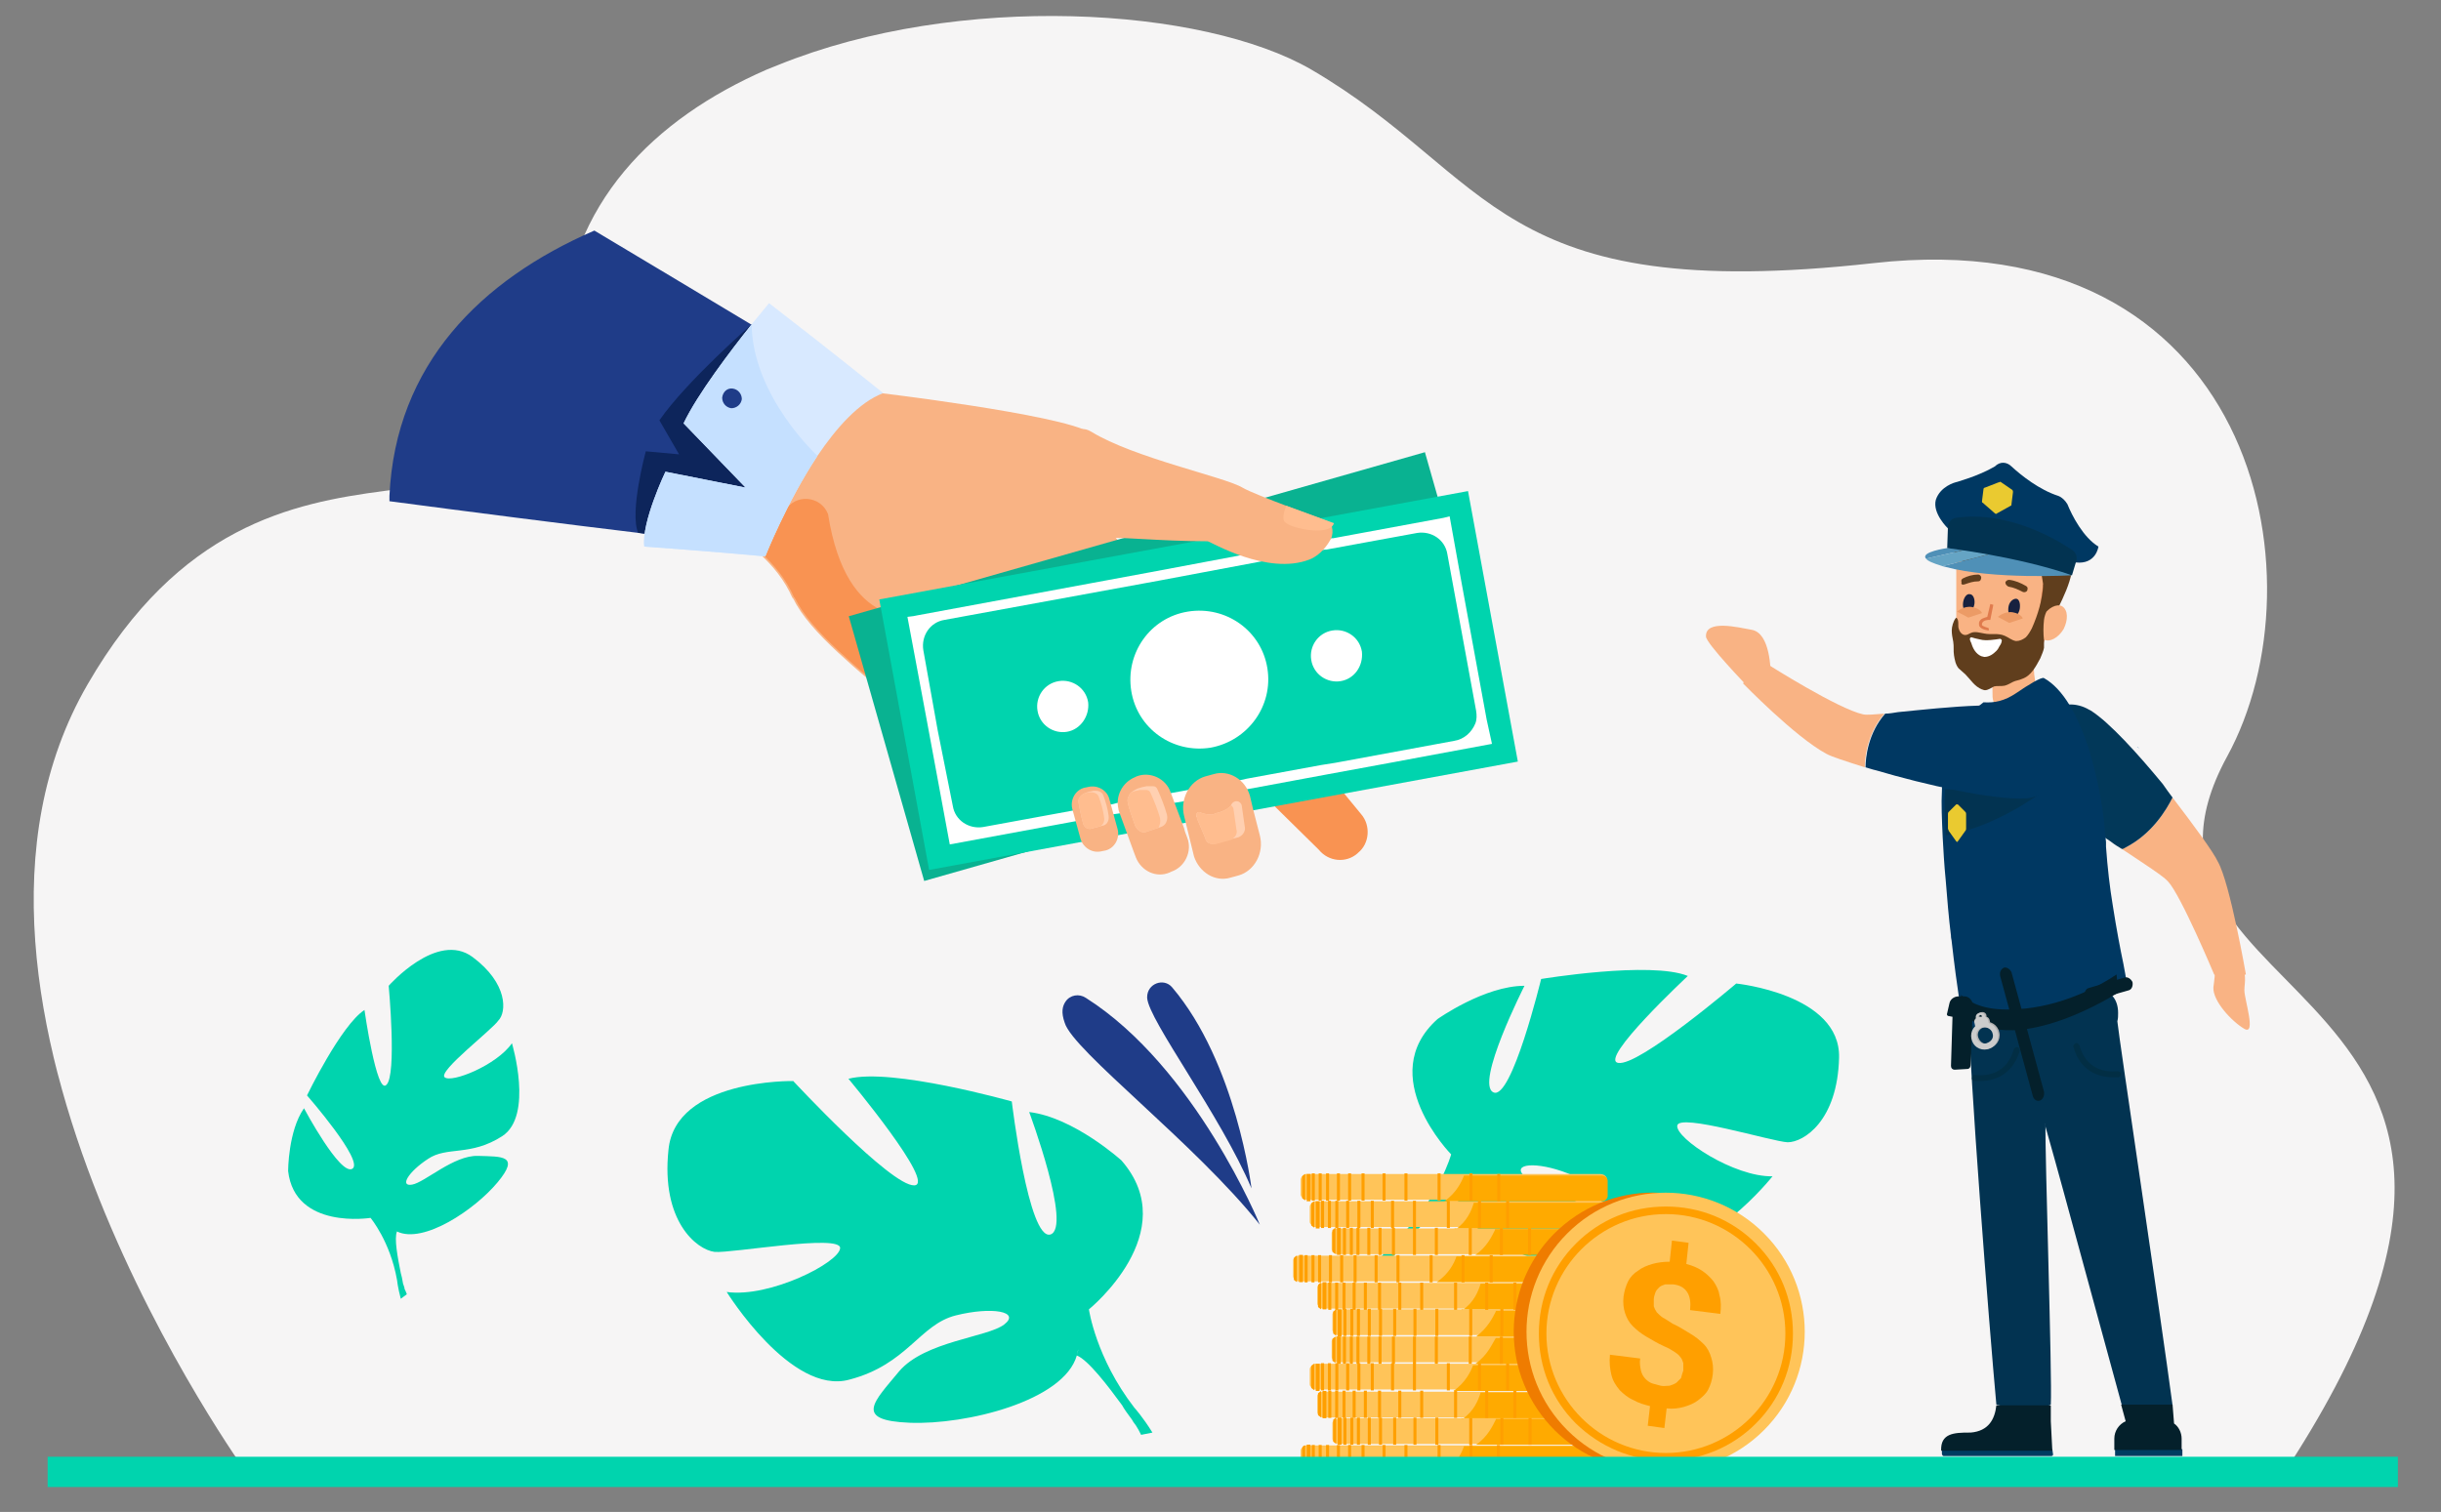 <svg xmlns="http://www.w3.org/2000/svg" xmlns:xlink="http://www.w3.org/1999/xlink" id="Layer_1" x="0px" y="0px" viewBox="0 0 322.8 200" style="enable-background:new 0 0 322.8 200;" xml:space="preserve">
<rect x="0" y="0" width="322.8" height="200" fill="#808080" stroke="none"/>
<style type="text/css">
	.st0{fill:#F6F5F5;}
	.st1{fill:#F99352;}
	.st2{fill:#F9B384;}
	.st3{fill:#1F3C88;}
	.st4{fill:#0D255B;}
	.st5{fill:#D8E9FF;}
	.st6{fill:#C5E0FF;}
	.st7{fill:#09B291;}
	.st8{fill:#00D4AE;}
	.st9{fill:#FFFFFF;}
	.st10{fill:#FFD0B1;}
	.st11{fill:#FFBD8F;}
	.st12{fill:#FFC459;}
	.st13{fill:#FFAA00;}
	.st14{fill:#FF9F00;}
	.st15{fill:#EF7C00;}
	.st16{fill:#023351;}
	.st17{fill:#003C61;}
	.st18{fill:#04202B;}
	.st19{fill:#2666A5;}
	.st20{fill:#003862;}
	.st21{fill:#E6E1DF;}
	.st22{fill:#022E44;}
	.st23{fill:#E07B4D;}
	.st24{fill:#17213F;}
	.st25{fill:#603E1D;}
	.st26{fill:#EC9B66;}
	.st27{fill:#65A4C4;}
	.st28{fill:#4F90B7;}
	.st29{fill:#EACA30;}
	.st30{fill:#023859;}
	.st31{fill:#B2B1B1;}
	.st32{fill:#CCCCCC;}
</style>
<g>
	<g>
		<path class="st0" d="M301.8,195.2l-269-0.1c0,0-45.5-62.7-21.2-104.6C35.8,48.7,71.2,78.3,74.2,48c0.1-1,0-2,0-3    c0-0.2,0-0.5,0-0.7c0.9-17.4,12.3-28.6,27.2-35.1c0.5-0.2,1-0.4,1.5-0.6c23.9-9.7,56.2-7.7,70.5,0.6    c24.3,14.2,24.2,31.2,74.4,25.6c50.2-5.6,59.8,41.4,46.7,65.3C276,134.1,345.9,128.5,301.8,195.2z"></path>
	</g>
	<g>
		<g>
			<path class="st1" d="M174.4,112.4l-6.5-6.4l-6.4-6.3c-0.3-0.4-0.4-0.7-0.3-1.1c0.3-1.2,2.3-2.3,3.5-3.3l0.1-0.1     c1.5-1.3,3.9-1.1,5.1,0.4l7.8,9.3l0,0l2.3,2.8c1.3,1.5,1.1,3.9-0.4,5.1l-0.1,0.1C178,114.2,175.7,114,174.4,112.4z"></path>
		</g>
		<g>
			<path class="st2" d="M176.3,71c-0.1,0.8-1,2.1-2.7,2.3c-8.4,1-13.6-1.7-13.9-1.6c-6.4,0-10.9-2.3-12.3-1.1c-0.1,0,0,0.1,0,0.3     c1.3,2.4,20.6,18.6,20.9,20.4c0.3,1.9-36.1,10.8-36.1,10.8s-5.4-3.4-11.4-7.7c-3.1-2.2-6.3-4.7-9-7.2c-2.8-2.5-5.1-4.9-6.4-7.1     c0,0,0,0,0,0c-0.2-0.3-0.3-0.6-0.5-0.9c0,0,0-0.1-0.1-0.1c-1-2.3-2.6-4.3-4.5-6c-4.9-4.4-11.3-6.9-11.3-6.9l26.7-14.3     c0,0,24.5,2.9,28.4,5.3c5.7,3.5,17.7,6,20,7.4c1.7,1,10.7,4.2,11.4,4.5C176,69.2,176.4,70,176.3,71z"></path>
		</g>
		<g>
			<path class="st3" d="M107.5,47.8c0,0,0,0.1,0,0.2v0c-0.1,0.8-0.7,4.6-1.9,8.9v0c0,0.2-0.1,0.3-0.1,0.5c0,0,0,0,0,0     c0,0.1,0,0.1-0.1,0.2v0c-1.5,5.1-4.1,10.8-7.9,13h0c-0.2,0.1-0.4,0.2-0.7,0.4c-0.5,0.2-1.1,0.4-1.7,0.5c-0.4,0.1-0.9,0.1-1.3,0.1     c0,0-3.4-0.4-8.5-1c-0.3,0-0.6-0.1-0.8-0.1c-9.2-1.1-23.2-2.9-33-4.2c0-0.2,0-0.5,0-0.7C52.3,48.2,63.6,37,78.6,30.5     c8,4.8,15.4,9.2,20.7,12.4c0,0,0,0,0,0c0,0,0,0,0,0c0.3,0.2,0.7,0.4,1,0.6l0,0C104.7,46.2,107.5,47.8,107.5,47.8z"></path>
		</g>
		<g>
			<path class="st1" d="M109.5,68C109.5,68,109.6,68,109.5,68c2.5,15.9,11.8,13.3,11.8,13.3l-0.3,13c-3.1-2.2-6.3-4.7-9-7.2     c-2.8-2.5-5.1-4.9-6.4-7.1c0,0,0,0,0,0c-0.2-0.4-0.4-0.7-0.5-0.9c0,0,0-0.1-0.1-0.1c-1-2.3-2.6-4.3-4.5-6c1-1.7,2.1-3.6,3.3-5.4     C105.1,65.3,108.5,65.5,109.5,68z"></path>
		</g>
		<g>
			<path class="st4" d="M99.4,42.9c0,0-8.6,7.5-12.2,12.7l2.6,4.5l-4.4-0.4c0,0-2.2,8.1-1,10.8l11.9,1.1l13.8-22L99.4,42.9z"></path>
		</g>
		<g>
			<path class="st5" d="M85.2,72.3c-0.4-3.2,2.8-9.9,2.8-9.9l10.6,2.1L90.4,56c1.8-3.8,6.2-9.6,9-13.1c1.4-1.7,2.3-2.8,2.3-2.8     c7.8,6,15.1,11.9,15.1,11.9c-3.2,1.2-6.2,4.6-8.7,8.3c-4.1,6.2-6.9,13.3-6.9,13.3C94.9,73,85.2,72.3,85.2,72.3z"></path>
		</g>
		<g>
			<path class="st6" d="M85.2,72.3c-0.4-3.2,2.8-9.9,2.8-9.9l10.6,2.1L90.4,56c1.8-3.8,6.2-9.6,9-13.1c0.1,9.5,8.7,17.4,8.7,17.4     c-4.1,6.2-6.9,13.3-6.9,13.3C94.9,73,85.2,72.3,85.2,72.3z"></path>
		</g>
		<g>
			<path class="st3" d="M96.9,51.4c0.7,0.1,1.2,0.7,1.2,1.4c-0.1,0.7-0.7,1.2-1.4,1.2c-0.7-0.1-1.2-0.7-1.2-1.4     C95.6,51.8,96.2,51.3,96.9,51.4z"></path>
		</g>
		<g>
			
				<rect x="115.7" y="69.9" transform="matrix(0.962 -0.274 0.274 0.962 -18.213 45.975)" class="st7" width="79.2" height="36.4"></rect>
		</g>
		<g>
			<g>
				
					<rect x="119" y="71.8" transform="matrix(0.983 -0.181 0.181 0.983 -13.694 30.254)" class="st8" width="79.2" height="36.4"></rect>
			</g>
			<g>
				<g>
					<path class="st9" d="M196.6,95.2l-3.3-18l0,0l-1.6-8.9l-0.8,0.2l-14.6,2.7h0l-0.2,0l-10.9,2l-1.4,0.3h0l-11.7,2.2l-30.8,5.7       l0,0l0,0l-0.5,0.1l0,0l0,0l-0.8,0.1l1.2,6.4l1.4,7.5l3,16.2l16.8-3.1l0.7-0.1l2.8-0.5l0.6-0.1l0.8-0.2l0.7-0.1l1.4-0.3l3.5-0.6       l1-0.2l1.4-0.3l1.2-0.2l7-1.3h0l1.4-0.3l1.1-0.2l9.7-1.8l8.7-1.6l3.2-0.6l9.7-1.8L196.6,95.2z M192.3,98l-15.7,2.9h0l-1.9,0.3       h0l-9.8,1.8l-0.9,0.2l-6.9,1.3l-2.2,0.4l-1.4,0.3l-1,0.2l-3.3,0.6l-1.4,0.2l-0.8,0.2l-0.8,0.1l-0.6,0.1l-2.8,0.5l-0.8,0.1       l-12,2.2c-1.9,0.3-3.7-0.9-4-2.8L124,96.6L122.1,86c-0.3-1.9,0.9-3.7,2.8-4l28.4-5.2l13.3-2.5l3.8-0.7h0l4.8-0.9l0.2,0h0       l12-2.2c1.9-0.3,3.7,0.9,4,2.8l3.8,20.7c0.1,0.6,0.1,1.2-0.1,1.7C194.6,96.9,193.6,97.8,192.3,98z"></path>
				</g>
			</g>
			<g>
				<path class="st9" d="M160.1,98.9c-5,0.8-9.7-2.5-10.5-7.5c-0.8-5,2.5-9.7,7.5-10.5c5-0.8,9.7,2.5,10.5,7.5      C168.4,93.4,165,98,160.1,98.9z"></path>
			</g>
			<g>
				<g>
					<path class="st9" d="M141.1,96.8c-1.8,0.3-3.6-0.9-3.9-2.8c-0.3-1.8,0.9-3.6,2.8-3.9c1.8-0.3,3.6,0.9,3.9,2.8       C144.1,94.7,142.9,96.5,141.1,96.8z"></path>
				</g>
				<g>
					<path class="st9" d="M177.3,90.1c-1.8,0.3-3.6-0.9-3.9-2.8c-0.3-1.8,0.9-3.6,2.8-3.9c1.8-0.3,3.6,0.9,3.9,2.8       C180.3,88.1,179.1,89.8,177.3,90.1z"></path>
				</g>
			</g>
		</g>
		<g>
			<g>
				<g>
					<path class="st2" d="M150.2,113.4l-0.3-0.8l-1.9-5.2c0-0.1-0.1-0.2-0.1-0.4c-0.4-1.7,0.5-3.5,2.2-4.2l0.2-0.1       c1.8-0.7,3.9,0.3,4.5,2.1l1.8,4.8l0.1,0.4l0.3,0.8c0.7,1.8-0.3,3.9-2.1,4.5l-0.2,0.1C152.9,116.2,150.9,115.2,150.2,113.4z"></path>
				</g>
				<g>
					<path class="st10" d="M150.1,109.2c-0.3-0.9-0.9-2.4-1-3.3c0-0.2,0.1-0.7,0.5-1.1c0.3-0.2,0.7-0.5,1.2-0.6       c0.2-0.1,0.5-0.1,0.8-0.2c0.3,0,0.6,0,0.9,0c0.3,0,0.5,0.2,0.6,0.5c0,0,0,0,0,0c0.4,0.9,0.9,2.1,1.2,3.2       c0.2,0.7-0.1,1.5-0.8,1.7l-0.3,0.1l-1.5,0.5C151.1,110.3,150.4,109.9,150.1,109.2z"></path>
				</g>
				<g>
					<path class="st11" d="M150.1,109.2c-0.3-0.9-0.9-2.4-1-3.3c0-0.2,0.1-0.7,0.5-1.1c0.1,0,0.2-0.1,0.3-0.1       c0.2-0.1,0.5-0.1,0.8-0.2c0.3,0,0.6,0,0.9,0c0.3,0,0.5,0.2,0.6,0.5c0,0,0,0,0,0c0.4,0.9,0.9,2.1,1.2,3.2c0.1,0.5,0,0.9-0.2,1.3       l-1.5,0.5C151.1,110.3,150.4,109.9,150.1,109.2z"></path>
				</g>
			</g>
			<g>
				<g>
					<path class="st2" d="M142.9,111l-1.1-4c-0.3-1.2,0.4-2.5,1.6-2.8l0.5-0.1c1.2-0.3,2.5,0.4,2.8,1.6l1.1,4       c0.3,1.2-0.4,2.5-1.6,2.8l-0.5,0.1C144.5,112.9,143.3,112.2,142.9,111z"></path>
				</g>
				<g>
					<path class="st10" d="M143.2,108.8c-0.2-0.7-0.5-2.1-0.6-2.8c0-0.3,0.2-0.8,0.9-1.1c0.2-0.1,0.3-0.1,0.6-0.2       c0.2,0,0.4-0.1,0.6-0.1c0.2,0,0.5,0,0.7,0.1c0.2,0.1,0.4,0.2,0.5,0.5c0,0,0,0,0,0c0.3,0.8,0.6,1.8,0.7,2.7       c0.1,0.6-0.2,1.2-0.7,1.3l-0.4,0.1l-1.1,0.3C143.8,109.8,143.3,109.4,143.2,108.8z"></path>
				</g>
				<g>
					<path class="st11" d="M143.2,108.8c-0.2-0.7-0.5-2.1-0.6-2.8c0-0.3,0.2-0.8,0.9-1.1c0.2,0,0.4-0.1,0.6-0.1c0.2,0,0.5,0,0.7,0.1       c0.2,0.1,0.4,0.2,0.5,0.5c0,0,0,0,0,0c0.3,0.8,0.6,1.8,0.7,2.7c0.1,0.5-0.1,1-0.5,1.2l-1.1,0.3       C143.8,109.8,143.3,109.4,143.2,108.8z"></path>
				</g>
			</g>
			<g>
				<g>
					<path class="st2" d="M157.9,113.3C157.9,113.3,157.9,113.3,157.9,113.3l-1.3-5.3c-0.6-2.3,0.7-4.7,2.8-5.3l1.1-0.3       c2-0.6,4.2,0.7,4.8,2.9l0.4,1.7l0.9,3.5c0.6,2.3-0.7,4.7-2.8,5.3l-1.1,0.3C160.7,116.7,158.6,115.4,157.9,113.3z"></path>
				</g>
				<g>
					<path class="st10" d="M159.4,110.9l-1.1-2.6c0,0,0,0,0,0c0-0.1,0-0.2-0.1-0.3c0,0,0-0.1,0-0.1c0,0,0,0,0-0.1       c0-0.3,0.3-0.5,0.6-0.3c0.5,0.2,1.1,0.3,1.7,0.2l0.2-0.1c0,0,0,0,0,0l0.7-0.2c0.6-0.2,1.1-0.5,1.4-0.9c0-0.1,0.1-0.1,0.1-0.2       c0.4-0.5,1.1-0.4,1.3,0.2c0,0,0,0,0,0l0.4,2.8c0.2,0.7-0.4,1.4-1,1.5l-0.8,0.2l-1.8,0.5C160.3,111.8,159.5,111.6,159.4,110.9z"></path>
				</g>
				<g>
					<path class="st11" d="M159.4,110.9l-1.1-2.6c0,0,0,0,0,0c0-0.1,0-0.2-0.1-0.5c0-0.3,0.3-0.5,0.6-0.3c0.5,0.2,1.1,0.3,1.7,0.2       l0.2-0.1c0,0,0,0,0,0l0.7-0.2c0.6-0.2,1.1-0.5,1.4-0.9c0.1,0.1,0.2,0.2,0.3,0.4c0,0,0,0,0,0l0.4,2.8c0.2,0.6-0.2,1.1-0.7,1.4       l-1.8,0.5C160.3,111.8,159.5,111.6,159.4,110.9z"></path>
				</g>
			</g>
		</g>
		<g>
			<g>
				<path class="st2" d="M141.7,64.8c0,0-1.3-10,2.6-7.7c5.7,3.5,17.7,6,20,7.4c1.7,1,10.7,4.2,11.4,4.5c0.3,0.1,0.8,1.2,0.3,2.3      c-0.4,0.7-1.3,2.1-2.8,2.7c-5.6,2.2-13.2-2.4-13.5-2.4c-6.4,0-12.6-0.7-14.4-0.4C144.7,71.4,141.7,64.8,141.7,64.8z"></path>
			</g>
			<g>
				<path class="st11" d="M176.4,69.2l-6.3-2.3c0,0-0.6,1.3-0.3,2C170.1,69.8,175.9,71.1,176.4,69.2z"></path>
			</g>
		</g>
	</g>
	<g>
		<path class="st2" d="M234.2,89.1c-0.1-0.2,0-5.4-2.6-5.8c-1.7-0.3-6.1-1.4-6,0.9c0,0.9,5.5,6.6,5.5,6.6L234.2,89.1z"></path>
	</g>
	<g>
		<path class="st8" d="M243.2,139.9c0.2-8.4-13.6-9.8-13.6-9.8s-12.9,11-15.6,10.5c-2.7-0.4,9.2-11.5,9.2-11.5    c-4.9-2-19.4,0.4-19.4,0.4s-3.9,16.1-6.3,15c-2.5-1.1,4.1-14.1,4.1-14.1c-5.3,0-11.5,4.4-11.5,4.4c-8.4,7.5,1.8,17.9,1.8,17.9    s-1.5,5.5-6.7,10.8l0,0c0,0-1.1,0.9-2.5,2.7l1.3,0.4c0.2-0.3,0.4-0.6,0.7-0.9c0,0,0,0,0,0c0,0,0,0,0,0c0.2-0.2,0.4-0.4,0.6-0.7    c0,0,0,0,0,0c0,0,0,0,0,0c0.6-0.7,1.1-1.2,1.4-1.5c0,0,0,0,0,0c1.9-2.1,4.6-4.8,6-5.2c0,0-0.1-0.2-0.1-0.7c0,0.2,0.1,0.4,0.1,0.7    c0.8,5.5,11.9,9.6,18.6,10.2c6.7,0.6,4.5-2,1.9-5.9c-2.5-3.9-9.9-5.2-11.6-7c-1.8-1.7,1.6-2,5.7-0.4c4.1,1.6,5,6.4,11.6,9    c6.6,2.6,15.5-8.6,15.5-8.6c-5.1,0.1-12.8-5-12.6-6.7c0.2-1.7,12.5,2.1,14.6,2.2C238.5,151.1,243,148.3,243.2,139.9z"></path>
	</g>
	<g>
		<path class="st12" d="M172,191.9v2c0,0.2,0.1,0.3,0.2,0.4c0.1,0.1,0.3,0.2,0.4,0.3c0.1,0,0.1,0,0.2,0c0.1,0,0.1,0,0.2,0h38.7    c0.5,0,0.9-0.3,0.9-0.7c0,0,0,0,0,0v-2c0,0,0,0,0,0c0-0.4-0.4-0.7-0.9-0.7H173c-0.1,0-0.1,0-0.2,0c-0.1,0-0.1,0-0.2,0    c-0.2,0.1-0.3,0.2-0.4,0.3C172.1,191.6,172,191.7,172,191.9z"></path>
	</g>
	<g>
		<path class="st13" d="M191,194.7h20.8c0.4,0,0.8-0.3,0.8-0.7c0,0,0,0,0,0v-2c0,0,0,0,0,0c0-0.4-0.4-0.7-0.8-0.7h-18.2    C193.3,192.2,192.6,193.7,191,194.7z"></path>
	</g>
	<g>
		<g>
			
				<rect x="176.7" y="191.1" transform="matrix(-1 -1.224647e-16 1.224647e-16 -1 353.894 385.845)" class="st14" width="0.4" height="3.6"></rect>
		</g>
		<g>
			
				<rect x="178.2" y="191.1" transform="matrix(-1 -1.224647e-16 1.224647e-16 -1 356.875 385.845)" class="st14" width="0.4" height="3.6"></rect>
		</g>
		<g>
			
				<rect x="180" y="191.1" transform="matrix(-1 -1.224647e-16 1.224647e-16 -1 360.45 385.845)" class="st14" width="0.4" height="3.6"></rect>
		</g>
		<g>
			
				<rect x="182.7" y="191.1" transform="matrix(-1 -1.224647e-16 1.224647e-16 -1 365.929 385.845)" class="st14" width="0.4" height="3.6"></rect>
		</g>
		<g>
			
				<rect x="185.6" y="191.1" transform="matrix(-1 -1.224647e-16 1.224647e-16 -1 371.724 385.845)" class="st14" width="0.4" height="3.6"></rect>
		</g>
		<g>
			
				<rect x="190.1" y="191.1" transform="matrix(-1 -1.224647e-16 1.224647e-16 -1 380.606 385.845)" class="st14" width="0.4" height="3.6"></rect>
		</g>
		<g>
			
				<rect x="194.2" y="191.1" transform="matrix(-1 -1.224647e-16 1.224647e-16 -1 388.923 385.845)" class="st14" width="0.4" height="3.6"></rect>
		</g>
		<g>
			
				<rect x="198" y="191.1" transform="matrix(-1 -1.224647e-16 1.224647e-16 -1 396.35 385.845)" class="st14" width="0.4" height="3.6"></rect>
		</g>
		<g>
			
				<rect x="175.3" y="191.1" transform="matrix(-1 -1.224647e-16 1.224647e-16 -1 351.057 385.845)" class="st14" width="0.4" height="3.6"></rect>
		</g>
		<g>
			
				<rect x="174.4" y="191.1" transform="matrix(-1 -1.224647e-16 1.224647e-16 -1 349.182 385.845)" class="st14" width="0.4" height="3.6"></rect>
		</g>
		<g>
			
				<rect x="173.5" y="191.1" transform="matrix(-1 -1.224647e-16 1.224647e-16 -1 347.372 385.845)" class="st14" width="0.4" height="3.6"></rect>
		</g>
		<g>
			<path class="st14" d="M172.8,191.1v3.6c0.1,0,0.1,0,0.2,0h0.3v-3.6H173C172.9,191.1,172.8,191.1,172.8,191.1z"></path>
		</g>
		<g>
			<path class="st14" d="M172.2,191.5v2.9c0.1,0.1,0.3,0.2,0.4,0.3v-3.5C172.4,191.2,172.3,191.3,172.2,191.5z"></path>
		</g>
	</g>
	<g>
		<path class="st12" d="M176.2,188.3v2c0,0.2,0.1,0.3,0.2,0.4c0.1,0.1,0.3,0.2,0.4,0.3c0.1,0,0.1,0,0.2,0c0.1,0,0.1,0,0.2,0h38.7    c0.5,0,0.9-0.3,0.9-0.7c0,0,0,0,0,0v-2c0,0,0,0,0,0c0-0.4-0.4-0.7-0.9-0.7h-38.7c0,0,0,0-0.1,0c0,0,0,0,0,0c0,0,0,0,0,0    c0,0,0,0,0,0c-0.1,0-0.1,0-0.2,0c0,0,0,0,0,0c0,0,0,0,0,0c0,0,0,0,0,0c0,0,0,0,0,0c0,0,0,0,0,0c0,0,0,0,0,0c0,0,0,0,0,0    c0,0,0,0,0,0c0,0,0,0,0,0c0,0,0,0,0,0c0,0,0,0-0.1,0.1c0,0,0,0,0,0c0,0,0,0,0,0c0,0,0,0,0,0C176.2,188,176.2,188.1,176.2,188.3z"></path>
	</g>
	<g>
		<path class="st13" d="M195.2,191.1h20.8c0.4,0,0.8-0.3,0.8-0.7c0,0,0,0,0,0v-2c0,0,0,0,0,0c0-0.4-0.4-0.7-0.8-0.7h-18.2    c0,0,0,0.1,0,0.1C197.4,188.6,196.7,190.1,195.2,191.1z"></path>
	</g>
	<g>
		<g>
			
				<rect x="180.9" y="187.5" transform="matrix(-1 -1.224647e-16 1.224647e-16 -1 362.179 378.612)" class="st14" width="0.4" height="3.6"></rect>
		</g>
		<g>
			
				<rect x="182.4" y="187.5" transform="matrix(-1 -1.224647e-16 1.224647e-16 -1 365.16 378.612)" class="st14" width="0.4" height="3.6"></rect>
		</g>
		<g>
			
				<rect x="184.1" y="187.5" transform="matrix(-1 -1.224647e-16 1.224647e-16 -1 368.735 378.612)" class="st14" width="0.4" height="3.6"></rect>
		</g>
		<g>
			
				<rect x="186.9" y="187.5" transform="matrix(-1 -1.224647e-16 1.224647e-16 -1 374.214 378.612)" class="st14" width="0.4" height="3.6"></rect>
		</g>
		<g>
			
				<rect x="189.8" y="187.5" transform="matrix(-1 -1.224647e-16 1.224647e-16 -1 380.008 378.612)" class="st14" width="0.4" height="3.6"></rect>
		</g>
		<g>
			
				<rect x="194.2" y="187.5" transform="matrix(-1 -1.224647e-16 1.224647e-16 -1 388.891 378.612)" class="st14" width="0.4" height="3.6"></rect>
		</g>
		<g>
			
				<rect x="198.4" y="187.5" transform="matrix(-1 -1.224647e-16 1.224647e-16 -1 397.208 378.612)" class="st14" width="0.4" height="3.6"></rect>
		</g>
		<g>
			
				<rect x="202.1" y="187.5" transform="matrix(-1 -1.224647e-16 1.224647e-16 -1 404.635 378.612)" class="st14" width="0.4" height="3.6"></rect>
		</g>
		<g>
			
				<rect x="179.5" y="187.5" transform="matrix(-1 -1.224647e-16 1.224647e-16 -1 359.341 378.612)" class="st14" width="0.4" height="3.6"></rect>
		</g>
		<g>
			
				<rect x="178.5" y="187.5" transform="matrix(-1 -1.224647e-16 1.224647e-16 -1 357.467 378.612)" class="st14" width="0.4" height="3.6"></rect>
		</g>
		<g>
			
				<rect x="177.6" y="187.5" transform="matrix(-1 -1.224647e-16 1.224647e-16 -1 355.657 378.612)" class="st14" width="0.4" height="3.6"></rect>
		</g>
		<g>
			<path class="st14" d="M176.9,187.5v3.6c0.1,0,0.1,0,0.2,0h0.3v-3.6h-0.3C177,187.5,177,187.5,176.9,187.5z"></path>
		</g>
		<g>
			<path class="st14" d="M176.3,187.8v2.9c0.1,0.1,0.3,0.2,0.4,0.3v-3.5C176.6,187.6,176.4,187.7,176.3,187.8z"></path>
		</g>
	</g>
	<g>
		<path class="st12" d="M174.2,184.8v2c0,0.2,0.1,0.3,0.2,0.4c0.1,0.1,0.3,0.2,0.4,0.3c0.1,0,0.1,0,0.2,0c0.1,0,0.1,0,0.2,0h38.7    c0.2,0,0.3,0,0.4-0.1c0.3-0.1,0.5-0.4,0.5-0.6c0,0,0,0,0,0c0,0,0,0,0,0v-2c0,0,0,0,0,0c0-0.4-0.4-0.7-0.9-0.7h-38.7    c-0.1,0-0.1,0-0.2,0c-0.1,0-0.1,0-0.2,0c-0.2,0.1-0.3,0.2-0.4,0.3C174.2,184.4,174.2,184.6,174.2,184.8z"></path>
	</g>
	<g>
		<path class="st13" d="M193.2,187.6h20.8c0.1,0,0.3,0,0.4-0.1c0.2-0.1,0.4-0.4,0.4-0.6c0,0,0,0,0,0c0,0,0,0,0,0v-2c0,0,0,0,0,0    c0-0.4-0.4-0.7-0.8-0.7h-18.2c-0.3,1-0.9,2.5-2.4,3.5C193.3,187.5,193.2,187.6,193.2,187.6z"></path>
	</g>
	<g>
		<g>
			
				<rect x="178.9" y="184" transform="matrix(-1 -1.224647e-16 1.224647e-16 -1 358.175 371.557)" class="st14" width="0.4" height="3.6"></rect>
		</g>
		<g>
			
				<rect x="180.4" y="184" transform="matrix(-1 -1.224647e-16 1.224647e-16 -1 361.156 371.557)" class="st14" width="0.4" height="3.6"></rect>
		</g>
		<g>
			
				<rect x="182.1" y="184" transform="matrix(-1 -1.224647e-16 1.224647e-16 -1 364.731 371.557)" class="st14" width="0.4" height="3.6"></rect>
		</g>
		<g>
			
				<rect x="184.9" y="184" transform="matrix(-1 -1.224647e-16 1.224647e-16 -1 370.21 371.557)" class="st14" width="0.4" height="3.6"></rect>
		</g>
		<g>
			
				<rect x="187.8" y="184" transform="matrix(-1 -1.224647e-16 1.224647e-16 -1 376.005 371.557)" class="st14" width="0.4" height="3.6"></rect>
		</g>
		<g>
			
				<rect x="192.2" y="184" transform="matrix(-1 -1.224647e-16 1.224647e-16 -1 384.887 371.557)" class="st14" width="0.4" height="3.6"></rect>
		</g>
		<g>
			
				<rect x="196.4" y="184" transform="matrix(-1 -1.224647e-16 1.224647e-16 -1 393.204 371.557)" class="st14" width="0.4" height="3.6"></rect>
		</g>
		<g>
			
				<rect x="200.1" y="184" transform="matrix(-1 -1.224647e-16 1.224647e-16 -1 400.631 371.557)" class="st14" width="0.4" height="3.6"></rect>
		</g>
		<g>
			
				<rect x="177.4" y="184" transform="matrix(-1 -1.224647e-16 1.224647e-16 -1 355.338 371.557)" class="st14" width="0.4" height="3.6"></rect>
		</g>
		<g>
			
				<rect x="176.5" y="184" transform="matrix(-1 -1.224647e-16 1.224647e-16 -1 353.463 371.557)" class="st14" width="0.4" height="3.6"></rect>
		</g>
		<g>
			
				<rect x="175.6" y="184" transform="matrix(-1 -1.224647e-16 1.224647e-16 -1 351.653 371.557)" class="st14" width="0.4" height="3.6"></rect>
		</g>
		<g>
			<path class="st14" d="M174.9,184v3.6c0.1,0,0.1,0,0.2,0h0.3V184h-0.3C175,184,175,184,174.9,184z"></path>
		</g>
		<g>
			<path class="st14" d="M174.3,184.3v2.9c0.1,0.1,0.3,0.2,0.4,0.3V184C174.6,184.1,174.4,184.2,174.3,184.3z"></path>
		</g>
	</g>
	<g>
		<path class="st12" d="M173.2,181.1v2c0,0.2,0.1,0.3,0.2,0.4c0.1,0.1,0.3,0.2,0.4,0.3c0.1,0,0.1,0,0.2,0c0.1,0,0.1,0,0.2,0h38.7    c0.5,0,0.9-0.3,0.9-0.7c0,0,0,0,0,0v-2c0,0,0,0,0,0c0-0.4-0.4-0.7-0.8-0.7c0,0-0.1,0-0.1,0h-38.7c-0.1,0-0.1,0-0.2,0    c-0.1,0-0.1,0-0.2,0c-0.2,0.1-0.3,0.2-0.4,0.3C173.3,180.8,173.2,181,173.2,181.1z"></path>
	</g>
	<g>
		<path class="st13" d="M192.2,184H213c0.4,0,0.8-0.3,0.8-0.7c0,0,0,0,0,0v-2c0,0,0,0,0,0c0-0.4-0.3-0.7-0.7-0.7c0,0-0.1,0-0.1,0    h-18.2c0,0,0,0,0,0C194.5,181.4,193.8,182.9,192.2,184z"></path>
	</g>
	<g>
		<g>
			
				<rect x="177.9" y="180.4" transform="matrix(-1 -1.224647e-16 1.224647e-16 -1 356.319 364.323)" class="st14" width="0.4" height="3.6"></rect>
		</g>
		<g>
			
				<rect x="179.4" y="180.4" transform="matrix(-1 -1.224647e-16 1.224647e-16 -1 359.3 364.323)" class="st14" width="0.4" height="3.6"></rect>
		</g>
		<g>
			
				<rect x="181.2" y="180.4" transform="matrix(-1 -1.224647e-16 1.224647e-16 -1 362.875 364.323)" class="st14" width="0.4" height="3.6"></rect>
		</g>
		<g>
			
				<rect x="184" y="180.4" transform="matrix(-1 -1.224647e-16 1.224647e-16 -1 368.354 364.323)" class="st14" width="0.4" height="3.6"></rect>
		</g>
		<g>
			
				<rect x="186.9" y="180.4" transform="matrix(-1 -1.224647e-16 1.224647e-16 -1 374.149 364.323)" class="st14" width="0.4" height="3.6"></rect>
		</g>
		<g>
			
				<rect x="191.3" y="180.4" transform="matrix(-1 -1.224647e-16 1.224647e-16 -1 383.031 364.323)" class="st14" width="0.4" height="3.6"></rect>
		</g>
		<g>
			
				<rect x="195.5" y="180.4" transform="matrix(-1 -1.224647e-16 1.224647e-16 -1 391.349 364.323)" class="st14" width="0.4" height="3.6"></rect>
		</g>
		<g>
			
				<rect x="199.2" y="180.4" transform="matrix(-1 -1.224647e-16 1.224647e-16 -1 398.775 364.323)" class="st14" width="0.4" height="3.6"></rect>
		</g>
		<g>
			
				<rect x="176.5" y="180.4" transform="matrix(-1 -1.224647e-16 1.224647e-16 -1 353.482 364.323)" class="st14" width="0.4" height="3.6"></rect>
		</g>
		<g>
			
				<rect x="175.6" y="180.4" transform="matrix(-1 -1.224647e-16 1.224647e-16 -1 351.607 364.323)" class="st14" width="0.4" height="3.6"></rect>
		</g>
		<g>
			
				<rect x="174.7" y="180.4" transform="matrix(-1 -1.224647e-16 1.224647e-16 -1 349.797 364.323)" class="st14" width="0.4" height="3.6"></rect>
		</g>
		<g>
			<path class="st14" d="M174,180.4v3.6c0.1,0,0.1,0,0.2,0h0.3v-3.6h-0.3C174.1,180.4,174.1,180.4,174,180.4z"></path>
		</g>
		<g>
			<path class="st14" d="M173.4,180.7v2.9c0.1,0.1,0.3,0.2,0.4,0.3v-3.5C173.6,180.5,173.5,180.6,173.4,180.7z"></path>
		</g>
	</g>
	<g>
		<path class="st12" d="M176.1,177.5v2c0,0.2,0.1,0.3,0.2,0.4c0.1,0.1,0.3,0.2,0.4,0.3c0.1,0,0.1,0,0.2,0c0,0,0,0,0.1,0c0,0,0,0,0,0    c0,0,0,0,0,0c0,0,0,0,0,0h38.7c0.5,0,0.9-0.3,0.9-0.7c0,0,0,0,0,0v-2c0,0,0,0,0,0c0,0,0,0,0,0c0-0.3-0.3-0.6-0.7-0.7c0,0,0,0,0,0    c-0.1,0-0.1,0-0.2,0H177c0,0-0.1,0-0.1,0c0,0,0,0,0,0h0c0,0,0,0,0,0c-0.1,0-0.1,0-0.2,0c-0.2,0.1-0.3,0.2-0.4,0.3    C176.1,177.2,176.1,177.4,176.1,177.5z"></path>
	</g>
	<g>
		<path class="st13" d="M195.1,180.4h20.8c0.4,0,0.8-0.3,0.8-0.7c0,0,0,0,0,0v-2c0,0,0,0,0,0c0,0,0,0,0,0c0-0.3-0.3-0.6-0.6-0.7    c0,0,0,0,0,0c0,0-0.1,0-0.1,0h-18.2c0,0,0,0,0,0C197.3,177.8,196.7,179.3,195.1,180.4C195.1,180.4,195.1,180.4,195.1,180.4z"></path>
	</g>
	<g>
		<g>
			
				<rect x="180.8" y="176.7" transform="matrix(-1 -1.224647e-16 1.224647e-16 -1 362.016 357.101)" class="st14" width="0.4" height="3.6"></rect>
		</g>
		<g>
			
				<rect x="182.3" y="176.7" transform="matrix(-1 -1.224647e-16 1.224647e-16 -1 364.997 357.101)" class="st14" width="0.4" height="3.6"></rect>
		</g>
		<g>
			
				<rect x="184.1" y="176.7" transform="matrix(-1 -1.224647e-16 1.224647e-16 -1 368.572 357.101)" class="st14" width="0.4" height="3.6"></rect>
		</g>
		<g>
			
				<rect x="186.8" y="176.7" transform="matrix(-1 -1.224647e-16 1.224647e-16 -1 374.051 357.101)" class="st14" width="0.4" height="3.6"></rect>
		</g>
		<g>
			
				<rect x="189.7" y="176.7" transform="matrix(-1 -1.224647e-16 1.224647e-16 -1 379.845 357.101)" class="st14" width="0.4" height="3.6"></rect>
		</g>
		<g>
			
				<rect x="194.1" y="176.7" transform="matrix(-1 -1.224647e-16 1.224647e-16 -1 388.728 357.101)" class="st14" width="0.4" height="3.6"></rect>
		</g>
		<g>
			
				<rect x="198.3" y="176.7" transform="matrix(-1 -1.224647e-16 1.224647e-16 -1 397.045 357.101)" class="st14" width="0.4" height="3.6"></rect>
		</g>
		<g>
			
				<rect x="202" y="176.7" transform="matrix(-1 -1.224647e-16 1.224647e-16 -1 404.472 357.101)" class="st14" width="0.4" height="3.6"></rect>
		</g>
		<g>
			
				<rect x="179.4" y="176.7" transform="matrix(-1 -1.224647e-16 1.224647e-16 -1 359.178 357.101)" class="st14" width="0.4" height="3.6"></rect>
		</g>
		<g>
			
				<rect x="178.4" y="176.7" transform="matrix(-1 -1.224647e-16 1.224647e-16 -1 357.304 357.101)" class="st14" width="0.4" height="3.6"></rect>
		</g>
		<g>
			
				<rect x="177.5" y="176.7" transform="matrix(-1 -1.224647e-16 1.224647e-16 -1 355.494 357.101)" class="st14" width="0.4" height="3.6"></rect>
		</g>
		<g>
			<path class="st14" d="M176.8,176.8v3.6c0.1,0,0.1,0,0.2,0h0.3v-3.6H177C177,176.7,176.9,176.7,176.8,176.8z"></path>
		</g>
		<g>
			<path class="st14" d="M176.2,177.1v2.9c0.1,0.1,0.3,0.2,0.4,0.3v-3.5C176.5,176.9,176.3,177,176.2,177.1z"></path>
		</g>
	</g>
	<g>
		<path class="st12" d="M176.2,173.9v2c0,0.2,0.1,0.3,0.2,0.4c0.1,0.1,0.3,0.2,0.4,0.3c0,0,0.1,0,0.1,0h0c0,0,0,0,0,0    c0.1,0,0.1,0,0.2,0h38.7c0,0,0.1,0,0.1,0c0,0,0,0,0,0c0.4-0.1,0.7-0.4,0.8-0.7c0,0,0,0,0,0v-2c0,0,0,0,0,0c0-0.4-0.4-0.7-0.9-0.7    h-38.7c0,0,0,0-0.1,0c0,0,0,0,0,0c0,0,0,0,0,0c0,0,0,0,0,0c-0.1,0-0.1,0-0.2,0c0,0,0,0,0,0c0,0,0,0,0,0c0,0,0,0,0,0c0,0,0,0-0.1,0    c0,0,0,0,0,0c0,0,0,0,0,0c0,0,0,0,0,0c0,0,0,0,0,0c0,0,0,0,0,0c0,0,0,0-0.1,0.1c0,0,0,0,0,0c0,0,0,0,0,0c0,0,0,0,0,0    C176.2,173.6,176.2,173.8,176.2,173.9z"></path>
	</g>
	<g>
		<path class="st13" d="M195.2,176.8h20.8c0,0,0,0,0,0c0,0,0,0,0.1,0c0.4,0,0.7-0.4,0.7-0.7c0,0,0,0,0,0v-2c0,0,0,0,0,0    c0-0.4-0.4-0.7-0.8-0.7h-18.2c0,0,0,0.1,0,0.1C197.4,174.3,196.7,175.7,195.2,176.8C195.2,176.8,195.2,176.8,195.2,176.8z"></path>
	</g>
	<g>
		<g>
			
				<rect x="180.9" y="173.2" transform="matrix(-1 -1.224647e-16 1.224647e-16 -1 362.179 349.918)" class="st14" width="0.4" height="3.6"></rect>
		</g>
		<g>
			
				<rect x="182.4" y="173.2" transform="matrix(-1 -1.224647e-16 1.224647e-16 -1 365.16 349.918)" class="st14" width="0.4" height="3.6"></rect>
		</g>
		<g>
			
				<rect x="184.1" y="173.2" transform="matrix(-1 -1.224647e-16 1.224647e-16 -1 368.735 349.918)" class="st14" width="0.4" height="3.6"></rect>
		</g>
		<g>
			
				<rect x="186.9" y="173.2" transform="matrix(-1 -1.224647e-16 1.224647e-16 -1 374.214 349.918)" class="st14" width="0.4" height="3.6"></rect>
		</g>
		<g>
			
				<rect x="189.8" y="173.2" transform="matrix(-1 -1.224647e-16 1.224647e-16 -1 380.008 349.918)" class="st14" width="0.4" height="3.6"></rect>
		</g>
		<g>
			
				<rect x="194.2" y="173.2" transform="matrix(-1 -1.224647e-16 1.224647e-16 -1 388.891 349.918)" class="st14" width="0.4" height="3.6"></rect>
		</g>
		<g>
			
				<rect x="198.4" y="173.2" transform="matrix(-1 -1.224647e-16 1.224647e-16 -1 397.208 349.918)" class="st14" width="0.4" height="3.6"></rect>
		</g>
		<g>
			
				<rect x="202.1" y="173.2" transform="matrix(-1 -1.224647e-16 1.224647e-16 -1 404.635 349.918)" class="st14" width="0.4" height="3.6"></rect>
		</g>
		<g>
			
				<rect x="179.5" y="173.2" transform="matrix(-1 -1.224647e-16 1.224647e-16 -1 359.341 349.918)" class="st14" width="0.4" height="3.6"></rect>
		</g>
		<g>
			
				<rect x="178.5" y="173.2" transform="matrix(-1 -1.224647e-16 1.224647e-16 -1 357.467 349.918)" class="st14" width="0.4" height="3.6"></rect>
		</g>
		<g>
			
				<rect x="177.6" y="173.2" transform="matrix(-1 -1.224647e-16 1.224647e-16 -1 355.657 349.918)" class="st14" width="0.4" height="3.6"></rect>
		</g>
		<g>
			<path class="st14" d="M176.9,173.2v3.6c0.1,0,0.1,0,0.2,0h0.3v-3.6h-0.3C177,173.2,177,173.2,176.9,173.2z"></path>
		</g>
		<g>
			<path class="st14" d="M176.3,173.5v2.9c0.1,0.1,0.3,0.2,0.4,0.3v-3.5C176.6,173.3,176.4,173.4,176.3,173.5z"></path>
		</g>
	</g>
	<g>
		<path class="st12" d="M174.2,170.4v2c0,0.2,0.1,0.3,0.2,0.4c0.1,0.1,0.3,0.2,0.4,0.3c0.1,0,0.1,0,0.2,0c0.1,0,0.1,0,0.2,0h38.7    c0.2,0,0.3,0,0.4-0.1c0.3-0.1,0.5-0.4,0.5-0.6c0,0,0,0,0,0c0,0,0,0,0,0v-2c0,0,0,0,0,0c0-0.4-0.4-0.7-0.9-0.7h-38.7    c-0.1,0-0.1,0-0.2,0c-0.1,0-0.1,0-0.2,0c-0.2,0.1-0.3,0.2-0.4,0.3C174.2,170.1,174.2,170.2,174.2,170.4z"></path>
	</g>
	<g>
		<path class="st13" d="M193.2,173.2h20.8c0.1,0,0.3,0,0.4-0.1c0.2-0.1,0.4-0.4,0.4-0.6c0,0,0,0,0,0c0,0,0,0,0,0v-2c0,0,0,0,0,0    c0-0.4-0.4-0.7-0.8-0.7h-18.2c-0.3,1-0.9,2.5-2.4,3.5C193.3,173.2,193.2,173.2,193.2,173.2z"></path>
	</g>
	<g>
		<g>
			
				<rect x="178.9" y="169.6" transform="matrix(-1 -1.224647e-16 1.224647e-16 -1 358.175 342.863)" class="st14" width="0.4" height="3.6"></rect>
		</g>
		<g>
			
				<rect x="180.4" y="169.6" transform="matrix(-1 -1.224647e-16 1.224647e-16 -1 361.156 342.863)" class="st14" width="0.4" height="3.6"></rect>
		</g>
		<g>
			
				<rect x="182.1" y="169.6" transform="matrix(-1 -1.224647e-16 1.224647e-16 -1 364.731 342.863)" class="st14" width="0.4" height="3.6"></rect>
		</g>
		<g>
			
				<rect x="184.9" y="169.6" transform="matrix(-1 -1.224647e-16 1.224647e-16 -1 370.21 342.863)" class="st14" width="0.4" height="3.6"></rect>
		</g>
		<g>
			
				<rect x="187.8" y="169.6" transform="matrix(-1 -1.224647e-16 1.224647e-16 -1 376.005 342.863)" class="st14" width="0.4" height="3.6"></rect>
		</g>
		<g>
			
				<rect x="192.2" y="169.6" transform="matrix(-1 -1.224647e-16 1.224647e-16 -1 384.887 342.863)" class="st14" width="0.4" height="3.6"></rect>
		</g>
		<g>
			
				<rect x="196.4" y="169.6" transform="matrix(-1 -1.224647e-16 1.224647e-16 -1 393.204 342.863)" class="st14" width="0.4" height="3.6"></rect>
		</g>
		<g>
			
				<rect x="200.1" y="169.6" transform="matrix(-1 -1.224647e-16 1.224647e-16 -1 400.631 342.863)" class="st14" width="0.4" height="3.6"></rect>
		</g>
		<g>
			
				<rect x="177.4" y="169.6" transform="matrix(-1 -1.224647e-16 1.224647e-16 -1 355.338 342.863)" class="st14" width="0.4" height="3.6"></rect>
		</g>
		<g>
			
				<rect x="176.5" y="169.6" transform="matrix(-1 -1.224647e-16 1.224647e-16 -1 353.463 342.863)" class="st14" width="0.4" height="3.6"></rect>
		</g>
		<g>
			
				<rect x="175.6" y="169.6" transform="matrix(-1 -1.224647e-16 1.224647e-16 -1 351.653 342.863)" class="st14" width="0.4" height="3.6"></rect>
		</g>
		<g>
			<path class="st14" d="M174.9,169.6v3.6c0.1,0,0.1,0,0.2,0h0.3v-3.6h-0.3C175,169.6,175,169.6,174.9,169.6z"></path>
		</g>
		<g>
			<path class="st14" d="M174.3,170v2.9c0.1,0.1,0.3,0.2,0.4,0.3v-3.5C174.6,169.7,174.4,169.8,174.3,170z"></path>
		</g>
	</g>
	<g>
		<path class="st12" d="M171,166.8v2c0,0.2,0.1,0.3,0.2,0.4c0.1,0.1,0.3,0.2,0.4,0.3c0.1,0,0.1,0,0.2,0c0.1,0,0.1,0,0.2,0h38.7    c0.5,0,0.9-0.3,0.9-0.7c0,0,0,0,0,0v-2c0,0,0,0,0,0c0-0.4-0.4-0.7-0.8-0.7c0,0-0.1,0-0.1,0h-38.7c-0.1,0-0.1,0-0.2,0    c-0.1,0-0.1,0-0.2,0c-0.2,0.1-0.3,0.2-0.4,0.3C171,166.5,171,166.6,171,166.8z"></path>
	</g>
	<g>
		<path class="st13" d="M190,169.6h20.8c0.4,0,0.8-0.3,0.8-0.7c0,0,0,0,0,0v-2c0,0,0,0,0,0c0-0.4-0.3-0.7-0.7-0.7c0,0-0.1,0-0.1,0    h-18.2c0,0,0,0,0,0C192.3,167.1,191.6,168.5,190,169.6z"></path>
	</g>
	<g>
		<g>
			
				<rect x="175.7" y="166" transform="matrix(-1 -1.224647e-16 1.224647e-16 -1 351.843 335.63)" class="st14" width="0.4" height="3.6"></rect>
		</g>
		<g>
			
				<rect x="177.2" y="166" transform="matrix(-1 -1.224647e-16 1.224647e-16 -1 354.824 335.63)" class="st14" width="0.4" height="3.6"></rect>
		</g>
		<g>
			
				<rect x="179" y="166" transform="matrix(-1 -1.224647e-16 1.224647e-16 -1 358.399 335.63)" class="st14" width="0.4" height="3.6"></rect>
		</g>
		<g>
			
				<rect x="181.7" y="166" transform="matrix(-1 -1.224647e-16 1.224647e-16 -1 363.878 335.63)" class="st14" width="0.4" height="3.6"></rect>
		</g>
		<g>
			
				<rect x="184.6" y="166" transform="matrix(-1 -1.224647e-16 1.224647e-16 -1 369.672 335.63)" class="st14" width="0.4" height="3.6"></rect>
		</g>
		<g>
			
				<rect x="189.1" y="166" transform="matrix(-1 -1.224647e-16 1.224647e-16 -1 378.555 335.63)" class="st14" width="0.4" height="3.6"></rect>
		</g>
		<g>
			
				<rect x="193.2" y="166" transform="matrix(-1 -1.224647e-16 1.224647e-16 -1 386.872 335.63)" class="st14" width="0.4" height="3.6"></rect>
		</g>
		<g>
			
				<rect x="196.9" y="166" transform="matrix(-1 -1.224647e-16 1.224647e-16 -1 394.299 335.63)" class="st14" width="0.4" height="3.6"></rect>
		</g>
		<g>
			
				<rect x="174.3" y="166" transform="matrix(-1 -1.224647e-16 1.224647e-16 -1 349.005 335.63)" class="st14" width="0.4" height="3.6"></rect>
		</g>
		<g>
			
				<rect x="173.3" y="166" transform="matrix(-1 -1.224647e-16 1.224647e-16 -1 347.131 335.63)" class="st14" width="0.4" height="3.6"></rect>
		</g>
		<g>
			
				<rect x="172.4" y="166" transform="matrix(-1 -1.224647e-16 1.224647e-16 -1 345.321 335.63)" class="st14" width="0.4" height="3.6"></rect>
		</g>
		<g>
			<path class="st14" d="M171.8,166v3.6c0.1,0,0.1,0,0.2,0h0.3V166h-0.3C171.9,166,171.8,166,171.8,166z"></path>
		</g>
		<g>
			<path class="st14" d="M171.1,166.4v2.9c0.1,0.1,0.3,0.2,0.4,0.3v-3.5C171.4,166.1,171.3,166.2,171.1,166.4z"></path>
		</g>
	</g>
	<g>
		<path class="st12" d="M176.1,163.2v2c0,0.2,0.1,0.3,0.2,0.4c0.1,0.1,0.3,0.2,0.4,0.3c0.1,0,0.1,0,0.2,0c0,0,0,0,0.1,0c0,0,0,0,0,0    c0,0,0,0,0,0c0,0,0,0,0,0h38.7c0.5,0,0.9-0.3,0.9-0.7c0,0,0,0,0,0v-2c0,0,0,0,0,0c0-0.4-0.4-0.7-0.9-0.7H177c0,0,0,0,0,0    c0,0-0.1,0-0.1,0c-0.1,0-0.1,0-0.2,0c0,0-0.1,0-0.1,0c0,0,0,0,0,0c0,0,0,0,0,0c0,0,0,0,0,0c0,0,0,0,0,0c0,0,0,0,0,0    c0,0-0.1,0-0.1,0.1c0,0,0,0,0,0c0,0,0,0,0,0c0,0,0,0,0,0c0,0,0,0,0,0c0,0,0,0,0,0c0,0,0,0,0,0C176.1,162.9,176.1,163,176.1,163.2z    "></path>
	</g>
	<g>
		<path class="st13" d="M195.1,166h20.8c0.4,0,0.8-0.3,0.8-0.7c0,0,0,0,0,0v-2c0,0,0,0,0,0c0-0.4-0.4-0.7-0.8-0.7h-18.2    c0,0,0,0.1,0,0.1C197.3,163.5,196.6,165,195.1,166C195.1,166,195.1,166,195.1,166z"></path>
	</g>
	<g>
		<g>
			
				<rect x="180.8" y="162.4" transform="matrix(-1 -1.224647e-16 1.224647e-16 -1 362.016 328.407)" class="st14" width="0.4" height="3.6"></rect>
		</g>
		<g>
			
				<rect x="182.3" y="162.4" transform="matrix(-1 -1.224647e-16 1.224647e-16 -1 364.997 328.407)" class="st14" width="0.4" height="3.6"></rect>
		</g>
		<g>
			
				<rect x="184.1" y="162.4" transform="matrix(-1 -1.224647e-16 1.224647e-16 -1 368.572 328.407)" class="st14" width="0.4" height="3.6"></rect>
		</g>
		<g>
			
				<rect x="186.8" y="162.4" transform="matrix(-1 -1.224647e-16 1.224647e-16 -1 374.051 328.407)" class="st14" width="0.4" height="3.6"></rect>
		</g>
		<g>
			
				<rect x="189.7" y="162.4" transform="matrix(-1 -1.224647e-16 1.224647e-16 -1 379.845 328.407)" class="st14" width="0.4" height="3.6"></rect>
		</g>
		<g>
			
				<rect x="194.1" y="162.4" transform="matrix(-1 -1.224647e-16 1.224647e-16 -1 388.728 328.407)" class="st14" width="0.4" height="3.6"></rect>
		</g>
		<g>
			
				<rect x="198.3" y="162.4" transform="matrix(-1 -1.224647e-16 1.224647e-16 -1 397.045 328.407)" class="st14" width="0.4" height="3.6"></rect>
		</g>
		<g>
			
				<rect x="202" y="162.4" transform="matrix(-1 -1.224647e-16 1.224647e-16 -1 404.472 328.407)" class="st14" width="0.4" height="3.6"></rect>
		</g>
		<g>
			
				<rect x="179.4" y="162.4" transform="matrix(-1 -1.224647e-16 1.224647e-16 -1 359.178 328.407)" class="st14" width="0.4" height="3.6"></rect>
		</g>
		<g>
			
				<rect x="178.4" y="162.4" transform="matrix(-1 -1.224647e-16 1.224647e-16 -1 357.304 328.407)" class="st14" width="0.4" height="3.6"></rect>
		</g>
		<g>
			
				<rect x="177.5" y="162.4" transform="matrix(-1 -1.224647e-16 1.224647e-16 -1 355.494 328.407)" class="st14" width="0.4" height="3.6"></rect>
		</g>
		<g>
			<path class="st14" d="M176.8,162.4v3.6c0.1,0,0.1,0,0.2,0h0.3v-3.6H177C177,162.4,176.9,162.4,176.8,162.4z"></path>
		</g>
		<g>
			<path class="st14" d="M176.2,162.7v2.9c0.1,0.1,0.3,0.2,0.4,0.3v-3.5C176.5,162.5,176.3,162.6,176.2,162.7z"></path>
		</g>
	</g>
	<g>
		<path class="st12" d="M173.2,159.6v2c0,0.2,0.1,0.3,0.2,0.4c0.1,0.1,0.3,0.2,0.4,0.3c0.1,0,0.1,0,0.2,0c0.1,0,0.1,0,0.2,0h38.7    c0.2,0,0.3,0,0.4-0.1c0.3-0.1,0.5-0.4,0.5-0.6c0,0,0,0,0,0c0,0,0,0,0,0v-2c0,0,0,0,0,0c0-0.4-0.4-0.7-0.8-0.7c0,0-0.1,0-0.1,0    h-38.7c-0.1,0-0.1,0-0.2,0c-0.1,0-0.1,0-0.2,0c-0.2,0.1-0.3,0.2-0.4,0.3C173.3,159.3,173.2,159.5,173.2,159.6z"></path>
	</g>
	<g>
		<path class="st13" d="M192.2,162.5H213c0.1,0,0.3,0,0.4-0.1c0.3-0.1,0.4-0.4,0.5-0.6c0,0,0,0,0,0c0,0,0,0,0,0v-2c0,0,0,0,0,0    c0-0.4-0.3-0.7-0.7-0.7c0,0-0.1,0-0.1,0h-18.2c0,0,0,0,0,0c-0.3,1-0.9,2.5-2.4,3.5C192.3,162.4,192.3,162.5,192.2,162.5z"></path>
	</g>
	<g>
		<g>
			
				<rect x="177.9" y="158.9" transform="matrix(-1 -1.224647e-16 1.224647e-16 -1 356.319 321.341)" class="st14" width="0.4" height="3.6"></rect>
		</g>
		<g>
			
				<rect x="179.4" y="158.9" transform="matrix(-1 -1.224647e-16 1.224647e-16 -1 359.3 321.341)" class="st14" width="0.4" height="3.6"></rect>
		</g>
		<g>
			
				<rect x="181.2" y="158.9" transform="matrix(-1 -1.224647e-16 1.224647e-16 -1 362.875 321.341)" class="st14" width="0.4" height="3.6"></rect>
		</g>
		<g>
			
				<rect x="184" y="158.9" transform="matrix(-1 -1.224647e-16 1.224647e-16 -1 368.354 321.341)" class="st14" width="0.4" height="3.6"></rect>
		</g>
		<g>
			
				<rect x="186.9" y="158.9" transform="matrix(-1 -1.224647e-16 1.224647e-16 -1 374.149 321.341)" class="st14" width="0.4" height="3.6"></rect>
		</g>
		<g>
			
				<rect x="191.3" y="158.9" transform="matrix(-1 -1.224647e-16 1.224647e-16 -1 383.031 321.341)" class="st14" width="0.4" height="3.6"></rect>
		</g>
		<g>
			
				<rect x="195.5" y="158.9" transform="matrix(-1 -1.224647e-16 1.224647e-16 -1 391.349 321.341)" class="st14" width="0.4" height="3.6"></rect>
		</g>
		<g>
			
				<rect x="199.2" y="158.9" transform="matrix(-1 -1.224647e-16 1.224647e-16 -1 398.775 321.341)" class="st14" width="0.4" height="3.6"></rect>
		</g>
		<g>
			
				<rect x="176.5" y="158.9" transform="matrix(-1 -1.224647e-16 1.224647e-16 -1 353.482 321.341)" class="st14" width="0.4" height="3.6"></rect>
		</g>
		<g>
			
				<rect x="175.6" y="158.9" transform="matrix(-1 -1.224647e-16 1.224647e-16 -1 351.607 321.341)" class="st14" width="0.4" height="3.6"></rect>
		</g>
		<g>
			
				<rect x="174.7" y="158.9" transform="matrix(-1 -1.224647e-16 1.224647e-16 -1 349.797 321.341)" class="st14" width="0.4" height="3.6"></rect>
		</g>
		<g>
			<path class="st14" d="M174,158.9v3.6c0.1,0,0.1,0,0.2,0h0.3v-3.6h-0.3C174.1,158.9,174.1,158.9,174,158.9z"></path>
		</g>
		<g>
			<path class="st14" d="M173.4,159.2v2.9c0.1,0.1,0.3,0.2,0.4,0.3v-3.5C173.6,159,173.5,159.1,173.4,159.2z"></path>
		</g>
	</g>
	<g>
		<path class="st12" d="M172,156v2c0,0.2,0.1,0.3,0.2,0.4c0.1,0.1,0.3,0.2,0.4,0.3c0.1,0,0.1,0,0.2,0c0,0,0,0,0.1,0c0,0,0,0,0,0    c0,0,0,0,0,0c0,0,0,0,0,0h38.7c0.5,0,0.9-0.3,0.9-0.7c0,0,0,0,0,0v-2c0,0,0,0,0,0c0-0.4-0.4-0.7-0.9-0.7H173c-0.1,0-0.1,0-0.2,0    c-0.1,0-0.1,0-0.2,0c-0.2,0.1-0.3,0.2-0.4,0.3C172.1,155.7,172,155.9,172,156z"></path>
	</g>
	<g>
		<path class="st13" d="M191,158.9h20.8c0.4,0,0.8-0.3,0.8-0.7c0,0,0,0,0,0v-2c0,0,0,0,0,0c0-0.4-0.4-0.7-0.8-0.7h-18.2    C193.3,156.3,192.6,157.8,191,158.9C191,158.9,191,158.9,191,158.9z"></path>
	</g>
	<g>
		<g>
			
				<rect x="176.7" y="155.3" transform="matrix(-1 -1.224647e-16 1.224647e-16 -1 353.894 314.118)" class="st14" width="0.4" height="3.6"></rect>
		</g>
		<g>
			
				<rect x="178.2" y="155.3" transform="matrix(-1 -1.224647e-16 1.224647e-16 -1 356.875 314.118)" class="st14" width="0.4" height="3.6"></rect>
		</g>
		<g>
			
				<rect x="180" y="155.3" transform="matrix(-1 -1.224647e-16 1.224647e-16 -1 360.45 314.118)" class="st14" width="0.4" height="3.6"></rect>
		</g>
		<g>
			
				<rect x="182.7" y="155.3" transform="matrix(-1 -1.224647e-16 1.224647e-16 -1 365.929 314.118)" class="st14" width="0.4" height="3.6"></rect>
		</g>
		<g>
			
				<rect x="185.6" y="155.3" transform="matrix(-1 -1.224647e-16 1.224647e-16 -1 371.724 314.118)" class="st14" width="0.4" height="3.6"></rect>
		</g>
		<g>
			
				<rect x="190.1" y="155.3" transform="matrix(-1 -1.224647e-16 1.224647e-16 -1 380.606 314.118)" class="st14" width="0.4" height="3.6"></rect>
		</g>
		<g>
			
				<rect x="194.2" y="155.3" transform="matrix(-1 -1.224647e-16 1.224647e-16 -1 388.923 314.118)" class="st14" width="0.4" height="3.6"></rect>
		</g>
		<g>
			<rect x="198" y="155.3" class="st14" width="0.4" height="3.6"></rect>
		</g>
		<g>
			
				<rect x="175.3" y="155.3" transform="matrix(-1 -1.224647e-16 1.224647e-16 -1 351.057 314.118)" class="st14" width="0.4" height="3.6"></rect>
		</g>
		<g>
			
				<rect x="174.4" y="155.3" transform="matrix(-1 -1.224647e-16 1.224647e-16 -1 349.182 314.118)" class="st14" width="0.4" height="3.6"></rect>
		</g>
		<g>
			
				<rect x="173.5" y="155.3" transform="matrix(-1 -1.224647e-16 1.224647e-16 -1 347.372 314.118)" class="st14" width="0.4" height="3.6"></rect>
		</g>
		<g>
			<path class="st14" d="M172.8,155.3v3.6c0.1,0,0.1,0,0.2,0h0.3v-3.6H173C172.9,155.3,172.8,155.3,172.8,155.3z"></path>
		</g>
		<g>
			<path class="st14" d="M172.2,155.6v2.9c0.1,0.1,0.3,0.2,0.4,0.3v-3.5C172.4,155.4,172.3,155.5,172.2,155.6z"></path>
		</g>
	</g>
	<g>
		<g>
			
				<ellipse transform="matrix(0.802 -0.597 0.597 0.802 -61.934 165.349)" class="st15" cx="218.6" cy="176.2" rx="18.4" ry="18.4"></ellipse>
		</g>
		<g>
			
				<ellipse transform="matrix(0.707 -0.707 0.707 0.707 -60.062 207.344)" class="st12" cx="220.3" cy="176.2" rx="18.4" ry="18.4"></ellipse>
		</g>
		<g>
			<g>
				<path class="st14" d="M208.4,188.3c-3.2-3.2-4.9-7.4-4.9-11.9s1.7-8.7,4.9-11.9c3.2-3.2,7.4-4.9,11.9-4.9      c4.5,0,8.7,1.7,11.9,4.9c3.2,3.2,4.9,7.4,4.9,11.9s-1.7,8.7-4.9,11.9c-3.2,3.2-7.4,4.9-11.9,4.9      C215.8,193.2,211.6,191.4,208.4,188.3z M204.5,176.4c0,8.7,7.1,15.8,15.8,15.8s15.8-7.1,15.8-15.8s-7.1-15.8-15.8-15.8      S204.5,167.7,204.5,176.4z"></path>
			</g>
		</g>
		<g>
			<g>
				<path class="st14" d="M222.6,181.3c0-0.4,0-0.7,0-1c-0.1-0.3-0.2-0.6-0.4-0.8c-0.2-0.3-0.5-0.5-0.8-0.7      c-0.3-0.2-0.8-0.5-1.3-0.7c-0.9-0.4-1.7-0.9-2.4-1.3c-0.7-0.4-1.3-0.9-1.8-1.4c-0.5-0.5-0.8-1.1-1-1.7c-0.2-0.6-0.3-1.4-0.2-2.2      c0.1-0.7,0.3-1.4,0.6-2c0.3-0.6,0.8-1.1,1.3-1.4c0.5-0.4,1.2-0.7,1.9-0.9c0.7-0.2,1.5-0.3,2.3-0.3l0.3-2.8l2.2,0.3l-0.3,2.8      c0.8,0.2,1.5,0.5,2.1,0.9c0.6,0.4,1.1,0.9,1.5,1.4c0.4,0.6,0.7,1.2,0.8,1.9c0.2,0.7,0.2,1.5,0.1,2.4l-4-0.5c0.1-1,0-1.8-0.4-2.4      c-0.4-0.6-1-0.9-1.8-1c-0.4,0-0.8,0-1.1,0c-0.3,0.1-0.6,0.2-0.8,0.4c-0.2,0.2-0.4,0.4-0.5,0.7s-0.2,0.6-0.2,0.9      c0,0.3,0,0.6,0,0.9c0.1,0.3,0.2,0.5,0.4,0.8c0.2,0.2,0.5,0.5,0.8,0.7c0.4,0.2,0.8,0.5,1.3,0.8c0.9,0.4,1.6,0.9,2.3,1.3      c0.7,0.4,1.3,0.9,1.8,1.4c0.5,0.5,0.8,1.1,1,1.8c0.2,0.6,0.3,1.4,0.2,2.2c-0.1,0.8-0.3,1.4-0.6,2c-0.3,0.6-0.8,1-1.3,1.4      c-0.5,0.4-1.2,0.7-1.9,0.9c-0.7,0.2-1.5,0.3-2.3,0.2l-0.3,2.6l-2.2-0.3l0.3-2.6c-0.8-0.2-1.5-0.4-2.2-0.8      c-0.7-0.3-1.3-0.8-1.8-1.3c-0.5-0.6-0.9-1.2-1.1-2c-0.2-0.8-0.3-1.7-0.2-2.7l4,0.5c-0.1,0.6,0,1.1,0.1,1.6      c0.1,0.4,0.3,0.8,0.6,1.1c0.3,0.3,0.6,0.5,0.9,0.6c0.4,0.1,0.7,0.2,1.1,0.3c0.4,0.1,0.8,0,1.2,0c0.3-0.1,0.6-0.2,0.9-0.4      c0.2-0.2,0.4-0.4,0.6-0.6C222.4,181.9,222.5,181.6,222.6,181.3z"></path>
			</g>
		</g>
	</g>
	<g>
		<g>
			<path class="st3" d="M165.5,157.2c0,0-2-16.6-10.5-26.6c-1.1-1.3-3.3-0.5-3.3,1.3c0,0,0,0.1,0,0.1     C151.9,135,161.4,147.5,165.5,157.2z"></path>
		</g>
		<g>
			<path class="st3" d="M166.6,162c0,0-8.5-20.8-23-30c-0.9-0.6-2.1-0.4-2.7,0.5c-0.4,0.6-0.6,1.4-0.1,2.8     C141.9,139,158.1,151.3,166.6,162z"></path>
		</g>
	</g>
	<g>
		<path class="st8" d="M88.4,152.1c0.9-9.4,16.5-9.1,16.5-9.1s12.9,13.9,16,13.8c3-0.1-8.7-14.1-8.7-14.1c5.7-1.5,21.6,3,21.6,3    s2.2,18.4,5.1,17.6c2.9-0.9-2.8-16.2-2.8-16.2c5.9,0.7,12.2,6.4,12.2,6.4c8.3,9.5-4.3,19.7-4.3,19.7s0.9,6.4,6,13l0,0    c0,0,1.1,1.2,2.4,3.3l-1.5,0.3c-0.2-0.4-0.4-0.8-0.6-1.1c0,0,0,0,0,0c0,0,0,0,0,0c-0.1-0.2-0.4-0.5-0.6-0.9c0,0,0,0,0,0    c0,0,0,0,0,0c-0.6-0.8-1.1-1.5-1.3-1.9c0,0,0,0,0,0c-1.9-2.6-4.5-6-6-6.6c0,0,0.1-0.3,0.2-0.8c-0.1,0.2-0.1,0.5-0.2,0.8    c-1.7,6-14.6,9.2-22.1,8.9c-7.5-0.3-4.7-2.8-1.4-6.8c3.4-4,11.7-4.5,13.9-6.2c2.2-1.7-1.6-2.4-6.4-1.2c-4.8,1.2-6.4,6.5-14.1,8.5    c-7.7,2.1-16.2-11.6-16.2-11.6c5.7,0.8,14.9-3.9,15-5.8c0.1-1.9-14.3,0.7-16.6,0.5C92.1,165.3,87.4,161.5,88.4,152.1z"></path>
	</g>
	<g>
		<path class="st8" d="M62.5,126.6c-4.7-3.5-11.1,3.8-11.1,3.8s1.1,11.8-0.3,13.1c-1.3,1.4-2.9-9.9-2.9-9.9    c-3.1,2-7.6,11.3-7.6,11.3s7.6,8.7,6,9.7c-1.6,1-6.4-8-6.4-8c-2.1,3-2.1,8.3-2.1,8.3c0.9,7.8,10.9,6.2,10.9,6.2s2.6,3.1,3.5,8.2    l0,0c0,0,0.1,1,0.5,2.5l0.8-0.6c-0.1-0.3-0.2-0.5-0.3-0.7c0,0,0,0,0,0c0,0,0,0,0,0c0-0.2-0.1-0.4-0.2-0.7c0,0,0,0,0,0c0,0,0,0,0,0    c-0.1-0.6-0.2-1.1-0.3-1.4c0,0,0,0,0,0c-0.4-2-0.9-4.6-0.5-5.5c0,0-0.2-0.1-0.4-0.2c0.1,0.1,0.3,0.1,0.4,0.2    c3.5,1.7,10.3-2.9,13.3-6.5c3-3.6,0.6-3.4-2.6-3.5c-3.2-0.1-7,3.5-8.7,3.8c-1.7,0.3-0.5-1.7,2.1-3.4c2.5-1.7,5.6-0.3,9.8-3    c4.2-2.7,1.3-12.3,1.3-12.3c-2,2.9-8,5.3-8.9,4.5c-0.9-0.8,6.3-6.3,7.1-7.5C67,133.9,67.2,130.1,62.5,126.6z"></path>
	</g>
	<g>
		<rect x="6.3" y="192.7" class="st8" width="310.8" height="4"></rect>
	</g>
	<g id="XMLID_00000029734303605653155100000004655096279718871725_">
		<path class="st16" d="M261.9,134l8.6,0.8c0,2.8,0.2,6,0,10c-0.3,8.3-0.4,21.3-0.7,29.6c-0.2,5.6,0,10.8,0.2,14l-4.2-0.1    C264.4,177.2,261.5,146.1,261.9,134z"></path>
	</g>
	<g id="XMLID_00000021104073669065389490000007250468513858157979_">
		<path class="st16" d="M285.9,188l-3.8,0c0,0-14-53-13.3-53l10.7-0.2C279.5,136.4,285.9,188,285.9,188z"></path>
	</g>
	<g id="XMLID_00000083087551804192570880000001885148758232093353_">
		<path class="st16" d="M260.4,134.2l11.4,0.7c0,0,0,0,0,0.1l-3.9,0.1c-0.2,0,0.5,5.8,2.6,13.7c-0.1,3.5,0.9,33.4,0.7,37    c0,0-2.3,1.4-7.2,0C263.1,176.1,260.3,140.2,260.4,134.2z"></path>
	</g>
	<g id="XMLID_00000053520247117820918630000004113197751596151444_">
		<path class="st16" d="M261.9,134c0-3.8,4.1-4,9.1-4c5,0,9.1,0.2,9.1,4c0,0.4,0,0.7-0.1,1.1c0.2,2.1,5.8,39.5,7.3,50.8    c-1.1,0.3-5.5,0.3-6.7,0c-0.5-1.8-7.3-26.8-7.8-28.6c-0.5-1.8-1.7-6.2-2.2-7.9c-0.8-3.1-1.7-5.9-2.3-8.2    C264.2,140.5,261.9,137.4,261.9,134z"></path>
	</g>
	<g id="XMLID_00000089540393933177504060000007466220662312516481_">
		<g id="XMLID_00000040571622089978663090000001484910041380888765_">
			<g>
				<polygon class="st17" points="279.7,192.6 288.6,192.6 288.6,191.7 279.7,191.7     "></polygon>
			</g>
		</g>
		<g id="XMLID_00000114788362948411408940000005027472265038100612_">
			<g>
				<path class="st17" d="M257,192.6h14.3c0.1,0,0.2-0.1,0.2-0.2l-0.1-0.7l-14.6,0l0,0.6C256.8,192.4,256.9,192.6,257,192.6z"></path>
			</g>
		</g>
		<g>
			<g>
				<g>
					<path class="st18" d="M287.5,188.3c0.6,0.4,1,1.2,1,2l0,1.5h-8.9l0-1.5c0-1,0.6-1.9,1.5-2.3l-0.6-2.2h6.8       C287.4,187.1,287.5,188.2,287.5,188.3z"></path>
				</g>
			</g>
			<g>
				<g>
					<path class="st18" d="M260.4,189.5l0.2,0c2.4-0.2,3.2-1.8,3.4-3.6h7.2l0,1.8c0,0.1,0,0.2,0,0.3l0.2,3.9l-14.7,0       C256.6,189.6,258.4,189.5,260.4,189.5z"></path>
				</g>
			</g>
		</g>
	</g>
	<g id="XMLID_00000020380173097403657690000009918012856627333013_">
		<path class="st9" d="M267.3,89.6c0.4-0.1,0.9,0,1.2,0.1c-0.4,0.4-1,0.7-1.6,0.7c-0.1,0-0.3-0.1-0.4-0.1    C266.7,89.9,267,89.6,267.3,89.6z"></path>
	</g>
	<g id="XMLID_00000092423185161380845840000016508805674721152188_">
		<path class="st9" d="M265.4,88.4c0.4,0.2,0.9,0.3,1.3,0.4c0.6,0.1,1.7,0.2,2.4,0.3c-0.1,0.2-0.3,0.4-0.5,0.6    c-0.3-0.1-0.8-0.1-1.2-0.1c-0.3,0.1-0.6,0.3-0.9,0.6C265.9,89.9,265.6,89,265.4,88.4z"></path>
	</g>
	<g>
		<path class="st19" d="M282.9,99c-0.1-0.1-0.2-0.2-0.3-0.2l0,0L282.9,99z"></path>
	</g>
	<g>
		<path class="st20" d="M276.9,94.9c0,0,2,6.8-7.4,6.8c-9.4,0-5.3-6.6-5.3-6.6l2-0.6l8.7-0.8L276.9,94.9z"></path>
	</g>
	<g>
		<path class="st2" d="M275.4,94c0,0,1.7,4.6-4.8,5.8c-6.5,1.2-5.5-5.1-5.5-5.1l1.3-0.3l5.6,0.7L275.4,94z"></path>
	</g>
	<g>
		
			<rect x="272.8" y="108.4" transform="matrix(-1 -4.477320e-11 4.477320e-11 -1 550.957 217.802)" class="st21" width="5.4" height="1"></rect>
	</g>
	<g>
		<path class="st22" d="M279.4,142.5c-1.3,0-4.2-0.4-5.2-4c-0.1-0.2,0.1-0.4,0.3-0.5c0.2-0.1,0.4,0.1,0.5,0.3c1.1,4,4.8,3.4,5,3.4    c0.2,0,0.4,0.1,0.5,0.3c0,0.2-0.1,0.4-0.3,0.5C280.1,142.5,279.8,142.5,279.4,142.5z"></path>
	</g>
	<g>
		<path class="st22" d="M261.8,143c-0.4,0-0.7,0-0.7,0c-0.2,0-0.4-0.2-0.3-0.5c0-0.2,0.2-0.4,0.5-0.3c0.2,0,3.9,0.6,5-3.4    c0.1-0.2,0.3-0.3,0.5-0.3c0.2,0.1,0.3,0.3,0.3,0.5C266,142.6,263.2,143,261.8,143z"></path>
	</g>
	<g>
		<path class="st20" d="M275.4,94"></path>
	</g>
	<g>
		<polyline class="st2" points="270,100.9 268.8,99.4 270.5,98.8 271.6,98.8 270,100.9   "></polyline>
	</g>
	<g>
		<path class="st16" d="M270,100.9l4.8-7.3c0,0,2.1,0.9,3.6,1.9l-1.9,2.8l-2.4,0.1l-0.6,1.2L270,100.9z"></path>
	</g>
	<g>
		<path class="st16" d="M270,100.9l-5-6.1c0,0-1.9,0.6-3.1,1.5l1.7,2.5l1.9,0.1l0.5,1L270,100.9z"></path>
	</g>
	<g>
		<polygon class="st16" points="268.7,136.2 268.3,136.2 269.7,100.8 269.8,100.6 270,100.9 270.2,100.7 269,136.2   "></polygon>
	</g>
	<g>
		<g id="XMLID_00000164477002749969939160000016267713175085994884_">
			<path class="st9" d="M260.6,85.8c-0.1-0.2-0.1-0.4-0.2-0.6c0-0.2,0.1-0.3,0.3-0.2c0.3,0.1,0.7,0.2,1.2,0.3c0.6,0.1,1.9,0,2.6-0.1     c0.2,0,0.3,0.1,0.2,0.3c-0.1,0.2-0.2,0.4-0.3,0.7c-0.6,0-1.8,0.1-2.4,0C261.5,86,261,85.9,260.6,85.8z"></path>
		</g>
		<g id="XMLID_00000147930841049049363810000013198112193691742345_">
			<path class="st2" d="M269.5,91.4c0,2.2-5.7,4.3-6,0.8l-0.1-7l5.6-0.9C268.8,87.4,268.9,90,269.5,91.4z"></path>
		</g>
		<g id="XMLID_00000152223093045856215260000000010330997337267855_">
			<path class="st23" d="M262.9,89.7c0,0-1.5-6.4-1-8.3l0.3-7.8c0.4-1.9,1.8-3.7,3.6-3.6l4.4,0.3c1.8,0.1,3.3,2.2,2.9,4.1l-3,11.2     C269.6,87.5,267.5,89.9,262.9,89.7z"></path>
		</g>
		<g id="XMLID_00000106827444399814057500000015857608857442230681_">
			<path class="st2" d="M262.9,89.7l-0.1,0c-2.6-0.2-4.2-2.9-4.1-5.5l0-11.7c0-0.7,0.6-1.2,1.3-1.1l8.8,0.5c0.7,0,2,0.7,1.9,1.3     l-1.3,10.2C269.2,87,266.4,89.9,262.9,89.7z"></path>
		</g>
		<g id="XMLID_00000106866569579865802710000012882601103951406720_">
			<path class="st24" d="M259.6,79.7c-0.1,0.7,0.2,1.3,0.6,1.3c0.4,0.1,0.8-0.5,0.9-1.1c0.1-0.7-0.2-1.3-0.6-1.3     C260.1,78.5,259.7,79,259.6,79.7z"></path>
		</g>
		<g id="XMLID_00000016795330082961915280000014264776293950337208_">
			<path class="st24" d="M265.6,80.3c-0.1,0.7,0.1,1.3,0.5,1.3c0.4,0.1,0.9-0.4,1-1.1c0.1-0.7-0.1-1.3-0.5-1.3     C266.2,79.2,265.7,79.6,265.6,80.3z"></path>
		</g>
		<g id="XMLID_00000158004592922476495270000003316792848454770097_">
			<path class="st25" d="M259.8,77.3c0.6-0.2,1.1-0.4,1.8-0.4c0.3,0,0.4-0.3,0.4-0.5l0,0c0-0.2-0.2-0.4-0.4-0.4     c-0.7,0-1.4,0.2-2,0.5c-0.2,0.1-0.3,0.3-0.2,0.5l0,0C259.3,77.3,259.5,77.4,259.8,77.3z"></path>
		</g>
		<g id="XMLID_00000173150821371621996470000004131010092107979904_">
			<path class="st25" d="M265.6,77.6c0.7,0.1,1.3,0.4,1.9,0.7c0.2,0.1,0.5,0,0.6-0.2l0-0.1c0.1-0.2,0-0.4-0.2-0.5     c-0.7-0.4-1.4-0.7-2.2-0.8c-0.2,0-0.4,0.1-0.5,0.3l0,0.1C265.2,77.3,265.4,77.5,265.6,77.6z"></path>
		</g>
		<g id="XMLID_00000153666059911780935730000010280067177197486765_">
			<path class="st26" d="M267.5,81.8c0,0-0.2-0.6-1.3-0.8c-1.1-0.2-2,0.6-2,0.6l1.5,0.8L267.5,81.8z"></path>
		</g>
		<g id="XMLID_00000023971561902256271350000002080571515222043552_">
			<path class="st26" d="M262.1,81.1c0,0-0.2-0.6-1.3-0.8c-1.1-0.2-2,0.6-2,0.6l1.5,0.8L262.1,81.1z"></path>
		</g>
		<g id="XMLID_00000150787039170959943550000011106836299217142964_">
			<path class="st25" d="M269.7,74.4c0,0-4.5,0.6-7.6,0.3c-1.6-0.2-2.6-0.4-3.1-0.6c-0.4-0.1-0.7-0.6-0.6-1c0.2-1.1,0.7-3.2,1.3-4.8     c0.4-1,1.6-1.3,2.4-0.6c1,0.9,2.6,1.8,4.7,2c3.8,0.2,5.4,0.2,6.8,2.8c1.4,2.6-0.6,6.2-1.9,8.9l-1.1-0.2     C270.7,81.1,270.6,79.4,269.7,74.4z"></path>
		</g>
		<g id="XMLID_00000078750098863418160430000010908525119392473244_">
			<path class="st2" d="M272.9,83.2c-0.7,1.2-1.9,1.8-2.6,1.4c-0.1,0-0.1-0.1-0.2-0.2c-0.6-0.5-0.6-1.7,0-2.8     c0.7-1.2,1.9-1.8,2.6-1.4C273.5,80.7,273.5,82,272.9,83.2z"></path>
		</g>
		<g>
			<g>
				<path class="st23" d="M263,83.4c-0.1,0-0.9-0.1-1.2-0.5c-0.1-0.1-0.1-0.3-0.1-0.5c0.1-0.6,0.8-0.7,1.1-0.8l0.4-1.7l0.4,0.1      l-0.4,2l-0.2,0c0,0-0.8,0-0.9,0.5c0,0.1,0,0.1,0,0.2c0.2,0.2,0.7,0.3,0.9,0.4L263,83.4z"></path>
			</g>
		</g>
		<g>
			<g>
				<path class="st27" d="M260.9,72.5l-6.2,1.4c0.2,0.3,0.9,0.6,2.2,1l9.3-2.4L260.9,72.5z"></path>
			</g>
			<g>
				<path class="st28" d="M257.5,72.5c0,0-3.6,0.5-2.8,1.4l6.2-1.4L257.5,72.5z"></path>
			</g>
			<g>
				<path class="st28" d="M271.8,74.8l-2.6-2.3l-3,0l-9.3,2.4c0.1,0,0.3,0.1,0.4,0.1c6.3,1.7,16.7,1.1,16.7,1.1L271.8,74.8z"></path>
			</g>
		</g>
		<g>
			<path class="st20" d="M266,61.7c1.3,1.2,3.7,3.1,6.2,3.9c0.5,0.2,0.9,0.6,1.2,1.1c0.6,1.5,2.1,4.4,4.1,5.6c0,0-0.3,2.4-3,2.1     l-10.7-2.4l-6.2-2.1c0,0-2.1-2-1.6-3.8c0.6-1.8,2.6-2.3,2.6-2.3s3-0.8,5.2-2.1C264.5,61,265.4,61.1,266,61.7z"></path>
		</g>
		<g>
			<path class="st16" d="M257.5,72.5c0,0,9.3,1.1,16.5,3.6l0.6-2c0.1-0.5-0.1-1-0.5-1.3c-2.1-1.4-8.5-5.3-15.5-4.3     c-0.5,0.1-0.9,0.5-1,1.1L257.5,72.5z"></path>
		</g>
		<g>
			<path class="st29" d="M264.3,63.8l-1.8,0.7c-0.1,0-0.2,0.1-0.2,0.2l-0.2,1.6c0,0.1,0,0.2,0.1,0.2l1.6,1.4c0.1,0.1,0.2,0.1,0.3,0     l1.8-1c0.1,0,0.1-0.1,0.1-0.2l0.2-1.6c0-0.1,0-0.2-0.1-0.3l-1.6-1.1C264.5,63.8,264.4,63.8,264.3,63.8z"></path>
		</g>
		<g id="XMLID_00000097470212144086030870000004503527570184443282_">
			<path class="st25" d="M270.2,77.3c-0.1,2-0.7,4-1.5,5.8c-0.2,0.4-0.5,0.9-0.8,1.2c-0.4,0.3-0.8,0.5-1.3,0.5     c-0.6-0.1-1-0.5-1.5-0.7c-0.9-0.4-1.8-0.1-2.7-0.3c-0.6-0.1-1.2-0.3-1.7-0.1c-0.3,0.1-0.5,0.3-0.8,0.3c-0.5,0-0.8-0.5-0.9-0.9     c-0.1-0.4,0.1-1.1-0.3-1.4l-0.1,0.1c-0.3,0.4-0.5,1.1-0.5,1.6c0,0.5,0.1,1,0.2,1.5c0.1,0.6,0,1.2,0.1,1.8     c0.1,0.6,0.2,1.2,0.6,1.7c0.3,0.3,0.6,0.5,0.9,0.8c0.7,0.7,1.2,1.6,2.2,2c0.1,0,0.2,0.1,0.4,0.1c0.4,0,0.8-0.3,1.2-0.5     c0.4-0.1,0.9,0,1.4-0.1c0.4-0.1,0.7-0.3,1.1-0.5c0.4-0.2,0.8-0.2,1.2-0.4c1.2-0.4,1.8-1.6,2.4-2.7c0.2-0.5,0.4-0.9,0.5-1.4     c0-0.3,0-0.7,0-1c-0.1-0.9-0.1-1.8,0-2.7c0.1-0.9,0.7-1.9,1.2-2.7"></path>
		</g>
		<g>
			<path class="st9" d="M260.5,84.5c0,0.2,0.1,0.4,0.2,0.6c0.2,0.7,0.6,1.4,1.3,1.7c0.1,0,0.3,0.1,0.4,0.1c0.7,0,1.2-0.4,1.6-0.8     c0.2-0.2,0.3-0.4,0.4-0.6c0,0,0,0,0,0c0.2-0.3,0.3-0.5,0.3-0.7c0.1-0.1-0.1-0.3-0.2-0.3c-0.6,0.1-1.9,0.3-2.6,0.1     c-0.5-0.1-0.9-0.2-1.2-0.3C260.6,84.3,260.5,84.4,260.5,84.5z M262,85.4c0.4,0.1,1.1,0.1,1.7,0C263.1,85.5,262.4,85.5,262,85.4z"></path>
		</g>
	</g>
	<g>
		<g>
			<path class="st2" d="M292,126.7c0,0,0.6,0.4,0.8,1.3c0.2,0.7,0,1.8-0.1,2.6c-0.1,1.8,2.4,4.5,4.1,5.5c1.6,0.9,0-3.9,0-5.1     c0-1.2,0.5-2-0.9-4.7C294.7,123.7,292,126.7,292,126.7z"></path>
		</g>
		<g>
			<path class="st2" d="M297,128.9c0,0-2.8,1-4.2,0c0,0-4.4-10.5-6.1-12.3c-0.6-0.7-3.1-2.3-6.1-4.3c0.2-0.1,0.3-0.2,0.5-0.2     c3.5-1.8,5.4-5,6.2-6.6c2.9,3.8,5.4,7.2,6,8.5C294.9,116.8,297,128.9,297,128.9z"></path>
		</g>
		<g>
			<path class="st30" d="M287.3,105.5c-0.8,1.6-2.7,4.8-6.2,6.6c-0.2,0.1-0.3,0.2-0.5,0.2c-0.5-0.3-1-0.6-1.5-1     c-4.8-3.2-10.1-7.1-10.2-9.2c0-1-0.1-2.2-0.2-3.4c-0.3-4.1,4.1-6.9,7.6-4.8c0.1,0,0.1,0.1,0.2,0.1c2.5,1.6,6.2,5.7,9.5,9.7     C286.5,104.4,286.9,105,287.3,105.5z"></path>
		</g>
	</g>
	<g>
		<g>
			<path class="st20" d="M280,130.9c-3.1,1.8-5.9,3.2-9.3,4c-4,0.9-8.9,0.7-10.5,0.9c-0.2,0-0.3,0-0.5-0.1     c-0.1-0.1-0.9-4.9-1.6-11.1c0-0.2-0.1-0.5-0.1-0.7l0-0.1c-0.3-2.4-0.5-4.9-0.7-7.4c-0.2-2-0.3-3.9-0.4-5.7     c-0.1-2.3-0.2-4.4-0.1-6.1c0-0.8,0.1-1.5,0.1-2.1c0.4-3.6,1.9-6.2,3.5-8.1l1.9-1.5c1.5,0.1,2.8-0.2,4.3-1.2     c1.6-1.1,3.4-2.2,3.7-2c2.5,1.4,4.5,4.9,6,9.6c0.8,2.7,1.5,5.8,1.9,9c0.1,1,0.2,2,0.3,3.1c0,0.2,0,0.4,0,0.6     c0.2,2.8,0.5,5.4,0.9,7.8c0.5,3.2,1,5.8,1.4,7.7c0.2,1,0.3,1.7,0.4,2.2C281.4,130,280.5,130.6,280,130.9z"></path>
		</g>
		<g>
			<path class="st16" d="M270,104.8c0,0-6.2,4.7-12.7,5.7c-0.1-2.3-0.2-4.4-0.1-6.1L270,104.8z"></path>
		</g>
		<g>
			<path class="st2" d="M249.2,94.4c-2.3,2.6-2.6,5.9-2.6,7.1c-2.5-0.8-4.4-1.4-5.1-1.8c-4.1-2.2-11-9.3-11-9.3s1.6-2.5,3.3-2.5     c0,0,9.3,5.9,12.6,6.6C246.9,94.6,247.9,94.5,249.2,94.4z"></path>
		</g>
		<g>
			<path class="st20" d="M268.1,105.6c-0.1,0-0.2,0-0.2,0c-4.1,0.3-13.4-1.8-19.8-3.7c-0.5-0.1-1-0.3-1.4-0.4c0-1.2,0.3-4.5,2.6-7.1     c0.5,0,1.1-0.1,1.7-0.2c6.1-0.6,16.4-1.8,18.1,0.3c0.6,0.8,1.4,1.7,2.2,2.6C274,100.2,272.2,105.1,268.1,105.6z"></path>
		</g>
	</g>
	<g>
		<path class="st29" d="M258.9,106.4l1,1c0.1,0.1,0.1,0.2,0.1,0.3v1.9c0,0.1,0,0.2-0.1,0.3l-1,1.4c-0.1,0.1-0.1,0.1-0.2,0l-1-1.4    c0-0.1-0.1-0.2-0.1-0.3v-1.9c0-0.1,0-0.2,0.1-0.3l1-1C258.8,106.4,258.8,106.4,258.9,106.4z"></path>
	</g>
	<g>
		<g>
			<g>
				<g>
					<path class="st18" d="M269.7,145.6c-0.4,0.1-0.8-0.2-0.9-0.7l-4.3-15.8c-0.1-0.5,0.1-0.9,0.5-1.1c0.4-0.1,0.8,0.2,1,0.6       l4.3,15.8C270.4,145,270.1,145.5,269.7,145.6C269.7,145.6,269.7,145.6,269.7,145.6z"></path>
				</g>
			</g>
			<g>
				<g>
					<path class="st18" d="M276.6,132.4c-0.4,0.1-0.8-0.2-0.9-0.6c-0.1-0.5,0.1-1,0.5-1.1l4.8-1.4c0.4-0.1,0.8,0.2,1,0.6       c0.1,0.5-0.1,1-0.5,1.1L276.6,132.4C276.6,132.4,276.6,132.4,276.6,132.4z"></path>
				</g>
			</g>
		</g>
		<g>
			<path class="st18" d="M260.2,141.4l-1.7,0.1c-0.3,0-0.5-0.2-0.5-0.5l0.2-6.5l-0.5-0.1c-0.2,0-0.3-0.2-0.2-0.4l0.3-1.3     c0.1-0.5,0.6-0.9,1.2-0.9l0.8,0c0.6,0,1.1,0.6,1.1,1.2l-0.3,7.8C260.6,141.2,260.4,141.4,260.2,141.4z"></path>
		</g>
		<g id="XMLID_00000102520754262621839210000000556993466929992876_">
			<path class="st18" d="M266.7,133.5c5.9-0.3,11-3.1,13.2-4.6l0.2,2.4c0,0-13.1,8.5-19.9,3.3c-0.4-1.4-0.6-1.9-0.9-3     C261.1,133.1,263.2,133.7,266.7,133.5z"></path>
		</g>
		<g>
			<g>
				<g>
					<g>
						<path class="st31" d="M263,138.7c-1,0.2-1.9-0.4-2.1-1.4c-0.2-1,0.4-1.9,1.4-2.1c1-0.2,1.9,0.4,2.1,1.4        C264.6,137.6,263.9,138.5,263,138.7z M262.4,135.9c-0.6,0.1-1,0.7-0.8,1.3s0.7,1,1.3,0.8c0.6-0.1,1-0.7,0.8-1.3        C263.6,136.1,263,135.8,262.4,135.9z"></path>
					</g>
				</g>
				<g>
					<path class="st31" d="M262.1,134.5l-0.4,0.1c-0.3,0.1-0.5,0.4-0.4,0.7l0.2,0.9l0.8-0.6l1,0.2l-0.2-0.9       c-0.1-0.3-0.4-0.5-0.7-0.4L262.1,134.5z"></path>
				</g>
				<g>
					<g>
						<path class="st31" d="M262.2,135.1c-0.3,0.1-0.7-0.1-0.7-0.5c-0.1-0.3,0.1-0.7,0.5-0.7c0.3-0.1,0.7,0.1,0.7,0.5        C262.7,134.7,262.5,135,262.2,135.1z M262,134.2c-0.2,0-0.3,0.2-0.2,0.3c0,0.2,0.2,0.3,0.3,0.2c0.2,0,0.3-0.2,0.2-0.3        C262.3,134.3,262.1,134.2,262,134.2z"></path>
					</g>
				</g>
			</g>
			<g>
				<g>
					<g>
						<path class="st32" d="M262.8,138.8c-1,0.2-1.9-0.4-2.1-1.4c-0.2-1,0.4-1.9,1.4-2.1c1-0.2,1.9,0.4,2.1,1.4        C264.4,137.6,263.8,138.6,262.8,138.8z M262.2,135.9c-0.6,0.1-1,0.7-0.8,1.3c0.1,0.6,0.7,1,1.3,0.8s1-0.7,0.8-1.3        C263.4,136.2,262.8,135.8,262.2,135.9z"></path>
					</g>
				</g>
				<g>
					<path class="st32" d="M261.9,134.5l-0.4,0.1c-0.3,0.1-0.5,0.4-0.4,0.7l0.2,0.9l0.8-0.6l1,0.2l-0.2-0.9       c-0.1-0.3-0.4-0.5-0.7-0.4L261.9,134.5z"></path>
				</g>
				<g>
					<g>
						<path class="st32" d="M262,135.2c-0.3,0.1-0.7-0.1-0.7-0.5c-0.1-0.3,0.1-0.7,0.5-0.7c0.3-0.1,0.7,0.1,0.7,0.5        C262.5,134.7,262.3,135.1,262,135.2z M261.8,134.3c-0.2,0-0.3,0.2-0.2,0.3c0,0.2,0.2,0.3,0.3,0.2c0.2,0,0.3-0.2,0.2-0.3        C262.1,134.3,261.9,134.2,261.8,134.3z"></path>
					</g>
				</g>
			</g>
		</g>
	</g>
</g>
</svg>